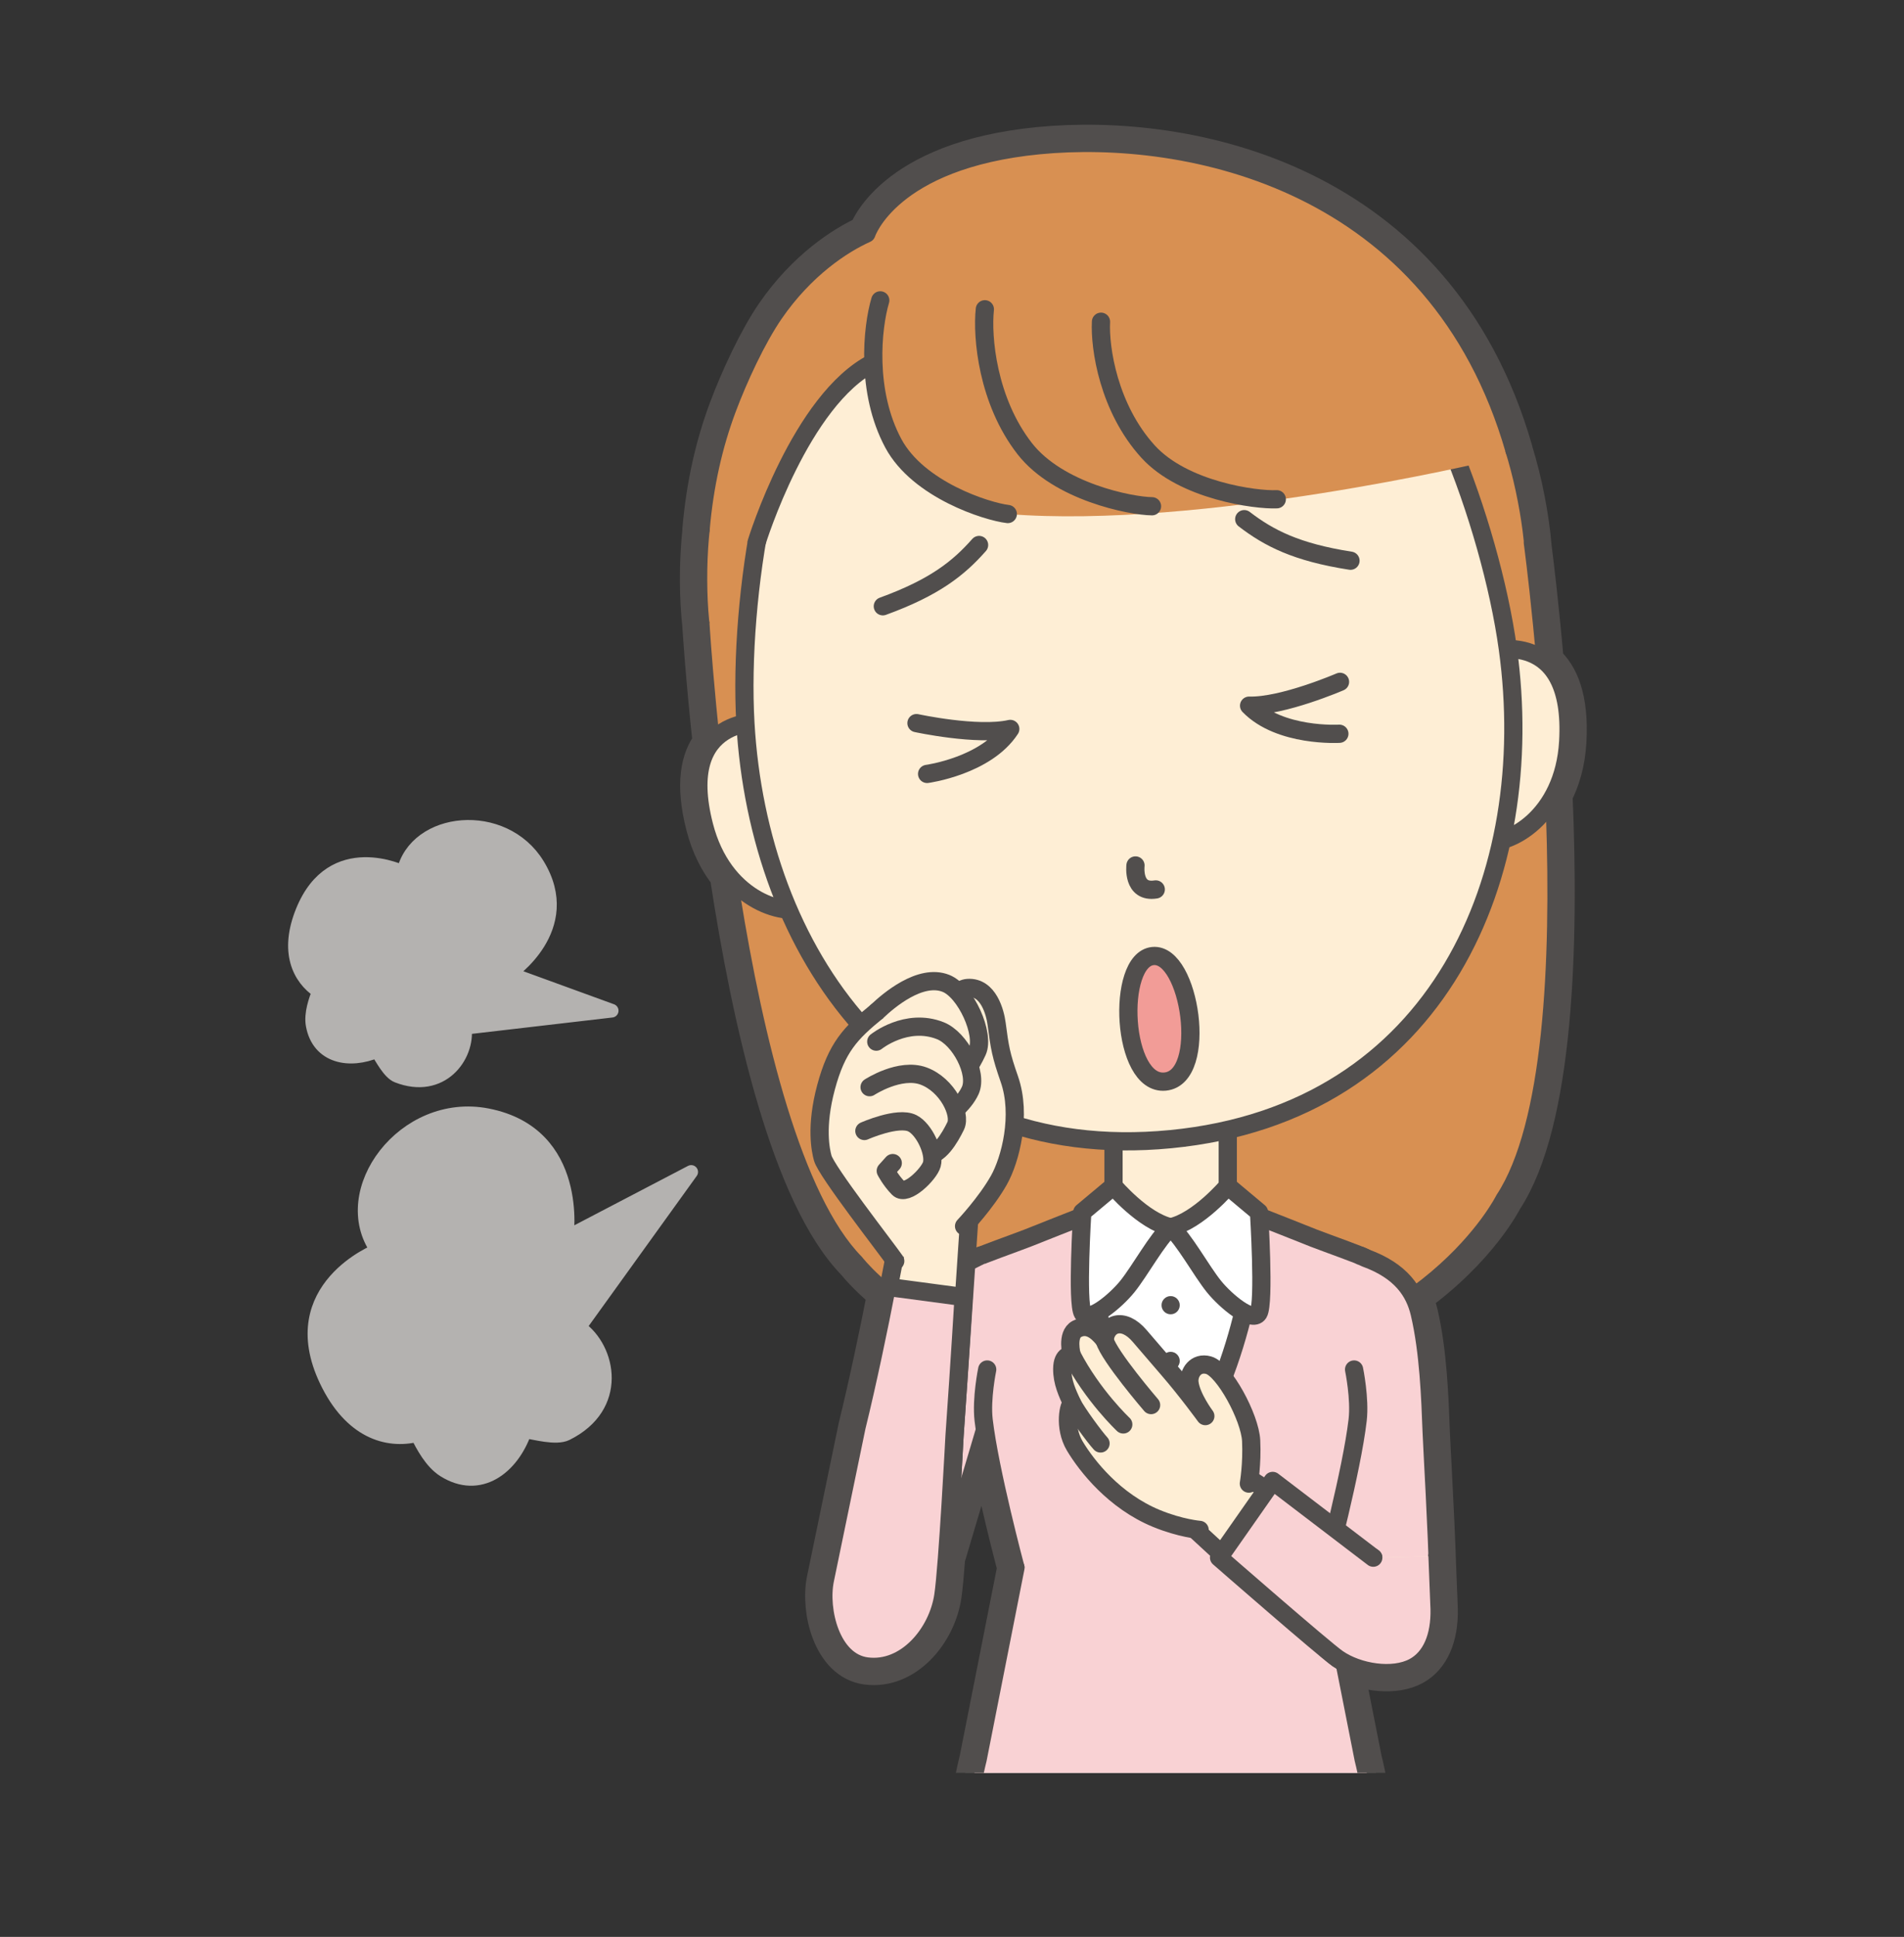 <?xml version="1.0" encoding="utf-8"?>
<!-- Generator: Adobe Illustrator 16.0.0, SVG Export Plug-In . SVG Version: 6.00 Build 0)  -->
<!DOCTYPE svg PUBLIC "-//W3C//DTD SVG 1.1//EN" "http://www.w3.org/Graphics/SVG/1.1/DTD/svg11.dtd">
<svg version="1.1" id="レイヤー_39" xmlns="http://www.w3.org/2000/svg" xmlns:xlink="http://www.w3.org/1999/xlink" x="0px"
	 y="0px" width="418px" height="425px" viewBox="0 0 418 425" enable-background="new 0 0 418 425" xml:space="preserve">
<rect x="0" y="0" width="418" height="425" fill="#333333" stroke="none"/>
<g id="胸部_x30FB_首_8_">
</g>
<g id="胸部_x30FB_首_6_">
</g>
<g id="表情_881_">
</g>
<g id="表情_880_">
</g>
<g id="表情_879_">
</g>
<g id="ボディ_143_">
</g>
<g id="表情_648_">
</g>
<g id="表情_647_">
</g>
<g id="表情_646_">
</g>
<g id="表情_605_">
</g>
<g id="表情_554_">
</g>
<g id="服前_571_">
</g>
<g id="服前_49_">
</g>
<g id="腹部_x30FB_ズボン_x30FB_スカート_37_">
</g>
<g id="正面腹部_7_">
</g>
<g id="服前_46_">
</g>
<g id="腹部_x30FB_ズボン_x30FB_スカート_25_">
</g>
<g id="正面腹部_4_">
</g>
<g id="服前_44_">
</g>
<g id="腹部_x30FB_ズボン_x30FB_スカート_10_">
</g>
<g id="正面腹部_2_">
</g>
<g id="服前_48_">
</g>
<g id="腹部_x30FB_ズボン_x30FB_スカート_32_">
</g>
<g id="正面腹部_6_">
</g>
<g id="服前_50_">
</g>
<g id="腹部_x30FB_ズボン_x30FB_スカート_42_">
</g>
<g id="正面腹部_8_">
</g>
<g>
	<defs>
		<rect id="SVGID_1_" y="-623" width="532" height="1012"/>
	</defs>
	<clipPath id="SVGID_2_">
		<use xlink:href="#SVGID_1_"  overflow="visible"/>
	</clipPath>
	<g clip-path="url(#SVGID_2_)">
		<g id="表情_1130_">
		</g>
		<g id="表情_1129_">
		</g>
		<g id="表情_1128_">
		</g>
	</g>
	<g clip-path="url(#SVGID_2_)">
		<g id="ボディ_270_">
		</g>
		<g id="表情_1127_">
		</g>
		<g id="表情_1126_">
		</g>
	</g>
	<g clip-path="url(#SVGID_2_)">
		<g id="編集モード_90_">
		</g>
		<g id="編集モード_89_">
		</g>
		<g id="ボディ_269_">
		</g>
		<g id="表情_1125_">
		</g>
		<g id="表情_1124_">
		</g>
	</g>
	<g clip-path="url(#SVGID_2_)">
		<g id="XMLID_8252_">
			<g>
				<g id="ズボン右足上げ_28_">
				</g>
				<g id="ズボン閉じてる_66_">
				</g>
				<g id="腹部_x30FB_ズボン_x30FB_スカート_119_">
				</g>
				<g id="脚_90_">
				</g>
			</g>
		</g>
		<g id="ボディ_268_">
		</g>
		<g id="表情_1123_">
		</g>
		<g id="正面表情目鼻-通常_14_">
			<g id="表情_1122_">
			</g>
		</g>
		<g id="表情_1121_">
		</g>
	</g>
	<g clip-path="url(#SVGID_2_)">
		<g id="胸部首_116_">
		</g>
		<g id="服前座る_2_108_">
		</g>
		<g id="表情_1120_">
		</g>
		<g id="表情_1119_">
		</g>
		<g id="表情_1118_">
		</g>
	</g>
	<g clip-path="url(#SVGID_2_)">
		<g id="ボディ_267_">
		</g>
		<g id="新規シンボル_104_">
		</g>
		<g id="XMLID_8201_">
			<g>
				<g id="表情_1117_">
				</g>
				<g id="正面表情目-閉じる_42_">
				</g>
			</g>
		</g>
		<g id="表情_1115_">
		</g>
	</g>
	<g clip-path="url(#SVGID_2_)">
		<g id="ボディ_266_">
		</g>
		<g id="新規シンボル_103_">
		</g>
		<g id="XMLID_8179_">
			<g>
				<g id="表情_1114_">
				</g>
				<g id="正面表情目-閉じる_41_">
				</g>
			</g>
		</g>
		<g id="表情_1113_">
		</g>
		<g id="表情_1112_">
		</g>
	</g>
	<g clip-path="url(#SVGID_2_)">
		<g id="ボディ_265_">
		</g>
		<g id="新規シンボル_102_">
		</g>
		<g id="XMLID_8157_">
			<g>
				<g id="表情_1111_">
				</g>
				<g id="正面表情目-閉じる_40_">
				</g>
			</g>
		</g>
		<g id="表情_1110_">
		</g>
	</g>
	<g clip-path="url(#SVGID_2_)">
		<g id="ボディ_264_">
		</g>
		<g id="表情_1109_">
		</g>
		<g id="表情_1108_">
		</g>
	</g>
	<g clip-path="url(#SVGID_2_)">
		<g id="ボディ_263_">
		</g>
		<g id="表情_1107_">
		</g>
		<g id="表情_1106_">
		</g>
	</g>
	<g clip-path="url(#SVGID_2_)">
		<g id="ボディ_262_">
		</g>
		<g id="編集モード_88_">
		</g>
		<g id="編集モード_87_">
		</g>
		<g id="XMLID_8105_">
			<g>
				<g id="表情_1105_">
				</g>
				<g id="正面表情目-閉じる_39_">
				</g>
			</g>
		</g>
		<g id="表情_1104_">
		</g>
	</g>
	<g clip-path="url(#SVGID_2_)">
		<g id="ボディ_261_">
		</g>
		<g id="表情_1102_">
		</g>
		<g id="表情_1101_">
		</g>
	</g>
	<g clip-path="url(#SVGID_2_)">
		<g id="表情_1100_">
		</g>
		<g id="表情_1099_">
		</g>
	</g>
	<g clip-path="url(#SVGID_2_)">
		<g id="XMLID_8076_">
			<g>
				<g id="ズボン閉じてる_65_">
				</g>
				<g id="脚_89_">
				</g>
				<g id="腹部_x30FB_ズボン_x30FB_スカート_118_">
				</g>
			</g>
		</g>
		<g id="XMLID_8070_">
			<g>
				<g id="服前_81_">
				</g>
				<g id="服上部分_52_">
				</g>
				<g id="服前座る_76_">
				</g>
				<g id="ボディ_260_">
				</g>
			</g>
		</g>
		<g id="表情_1098_">
		</g>
		<g id="表情_1097_">
		</g>
		<g id="表情_1096_">
		</g>
	</g>
	<g clip-path="url(#SVGID_2_)">
		<g id="XMLID_8059_">
			<g>
				<g id="ズボン閉じてる_64_">
				</g>
				<g id="脚_88_">
				</g>
				<g id="腹部_x30FB_ズボン_x30FB_スカート_117_">
				</g>
			</g>
		</g>
		<g id="ボディ_259_">
		</g>
		<g id="表情_1095_">
		</g>
		<g id="表情_1094_">
		</g>
	</g>
	<g clip-path="url(#SVGID_2_)">
		<g id="XMLID_8040_">
			<g>
				<g id="ズボン右足上げ_27_">
				</g>
				<g id="ズボン閉じてる_63_">
				</g>
				<g id="腹部_x30FB_ズボン_x30FB_スカート_116_">
				</g>
				<g id="脚_87_">
				</g>
			</g>
		</g>
		<g id="ボディ_258_">
		</g>
		<g id="表情_1093_">
		</g>
		<g id="表情_1092_">
		</g>
		<g id="表情_1091_">
		</g>
	</g>
	<g clip-path="url(#SVGID_2_)">
		<g id="胸部首_115_">
		</g>
		<g id="服前座る_2_107_">
		</g>
		<g id="新規シンボル_101_">
		</g>
		<g id="表情_1090_">
		</g>
		<g id="表情_1089_">
		</g>
		<g id="表情_1088_">
		</g>
	</g>
	<g clip-path="url(#SVGID_2_)">
		<g id="胸部首_114_">
		</g>
		<g id="服前座る_2_106_">
		</g>
		<g id="新規シンボル_100_">
		</g>
		<g id="表情_1087_">
		</g>
		<g id="表情_1086_">
		</g>
		<g id="表情_1085_">
		</g>
	</g>
	<g clip-path="url(#SVGID_2_)">
		<g id="胸部首_113_">
		</g>
		<g id="新規シンボル_99_">
		</g>
		<g id="表情_1084_">
		</g>
		<g id="表情_1083_">
		</g>
		<g id="表情_1082_">
		</g>
	</g>
	<g clip-path="url(#SVGID_2_)">
		<g id="胸部首_112_">
		</g>
		<g id="服前座る_2_105_">
		</g>
		<g id="新規シンボル_98_">
		</g>
		<g id="表情_1081_">
		</g>
		<g id="表情_1080_">
		</g>
		<g id="表情_1079_">
		</g>
	</g>
	<g clip-path="url(#SVGID_2_)">
		<g id="表情_1078_">
		</g>
		<g id="表情_1077_">
		</g>
		<g id="表情_1076_">
		</g>
	</g>
	<g clip-path="url(#SVGID_2_)">
		<g id="胸部首_111_">
		</g>
		<g id="新規シンボル_97_">
		</g>
		<g id="表情_1075_">
		</g>
		<g id="表情_1074_">
		</g>
		<g id="表情_1073_">
		</g>
	</g>
	<g clip-path="url(#SVGID_2_)">
		<g id="胸部首_110_">
		</g>
		<g id="服前座る_2_104_">
		</g>
		<g id="新規シンボル_96_">
		</g>
		<g id="表情_1072_">
		</g>
		<g id="表情_1071_">
		</g>
		<g id="表情_1070_">
		</g>
	</g>
	<g clip-path="url(#SVGID_2_)">
		<g id="胸部首_109_">
		</g>
		<g id="服前座る_2_103_">
		</g>
		<g id="新規シンボル_95_">
		</g>
		<g id="表情_1069_">
		</g>
		<g id="表情_1068_">
		</g>
		<g id="表情_1067_">
		</g>
	</g>
	<g clip-path="url(#SVGID_2_)">
		<g id="胸部首_108_">
		</g>
		<g id="服前座る_2_102_">
		</g>
		<g id="新規シンボル_94_">
		</g>
		<g id="表情_1066_">
		</g>
		<g id="表情_1065_">
		</g>
		<g id="表情_1064_">
		</g>
	</g>
	<g clip-path="url(#SVGID_2_)">
		<g id="胸部首_107_">
		</g>
		<g id="服前座る_2_101_">
		</g>
		<g id="新規シンボル_93_">
		</g>
		<g id="表情_1063_">
		</g>
		<g id="表情_1062_">
		</g>
		<g id="表情_1061_">
		</g>
	</g>
	<g clip-path="url(#SVGID_2_)">
		<g id="胸部首_106_">
		</g>
		<g id="服前座る_2_100_">
		</g>
		<g id="新規シンボル_92_">
		</g>
		<g id="表情_1060_">
		</g>
		<g id="表情_1059_">
		</g>
		<g id="表情_1058_">
		</g>
	</g>
	<g clip-path="url(#SVGID_2_)">
		<g id="編集モード_86_">
		</g>
		<g id="編集モード_85_">
		</g>
		<g id="ボディ_257_">
		</g>
		<g id="表情_1057_">
		</g>
		<g id="表情_1056_">
		</g>
	</g>
	<g clip-path="url(#SVGID_2_)">
		<g id="ボディ_256_">
		</g>
		<g id="新規シンボル_91_">
		</g>
		<g id="XMLID_7787_">
			<g>
				<g id="表情_1055_">
				</g>
				<g id="正面表情目-閉じる_38_">
				</g>
			</g>
		</g>
		<g id="表情_1054_">
		</g>
	</g>
	<g clip-path="url(#SVGID_2_)">
		<g id="ボディ_255_">
		</g>
		<g id="表情_1053_">
		</g>
		<g id="表情_1052_">
		</g>
	</g>
	<g clip-path="url(#SVGID_2_)">
		<g>
			<g>
				<g id="ズボン閉じてる_62_">
				</g>
				<g id="脚_86_">
				</g>
				<g id="腹部_x30FB_ズボン_x30FB_スカート_115_">
				</g>
			</g>
		</g>
		<g id="ボディ_254_">
		</g>
		<g id="表情_1051_">
		</g>
		<g id="表情_1050_">
		</g>
	</g>
	<g clip-path="url(#SVGID_2_)">
		<g id="胸部首_105_">
		</g>
		<g id="服前座る_2_99_">
		</g>
		<g id="新規シンボル_90_">
		</g>
		<g id="表情_1049_">
		</g>
		<g id="表情_1048_">
		</g>
		<g id="表情_1047_">
		</g>
	</g>
	<g clip-path="url(#SVGID_2_)">
		<g id="編集モード_84_">
		</g>
		<g id="XMLID_7720_">
			<g>
				<g id="服前_80_">
				</g>
				<g id="服上部分_51_">
				</g>
				<g id="服前座る_75_">
				</g>
				<g id="ボディ_253_">
				</g>
			</g>
		</g>
		<g id="表情_1046_">
		</g>
		<g id="表情_1045_">
		</g>
		<g id="表情_1044_">
		</g>
	</g>
	<g clip-path="url(#SVGID_2_)">
		<g id="ボディ_252_">
		</g>
		<g id="編集モード_83_">
		</g>
		<g id="XMLID_7696_">
			<g>
				<g id="表情_1043_">
				</g>
				<g id="正面表情目-閉じる_37_">
				</g>
			</g>
		</g>
		<g id="表情_1042_">
		</g>
	</g>
	<g clip-path="url(#SVGID_2_)">
		<g id="XMLID_7679_">
			<g>
				<g id="服前_79_">
				</g>
				<g id="服上部分_50_">
				</g>
				<g id="服前座る_74_">
				</g>
				<g id="ボディ_251_">
				</g>
			</g>
		</g>
		<g id="XMLID_7674_">
			<g>
				<g id="表情_1040_">
				</g>
				<g id="正面表情目-閉じる_36_">
				</g>
			</g>
		</g>
		<g id="表情_1039_">
		</g>
	</g>
	<g clip-path="url(#SVGID_2_)">
		<g id="ボディ_250_">
		</g>
		<g id="表情_1037_">
		</g>
		<g id="表情_1036_">
		</g>
	</g>
	<g clip-path="url(#SVGID_2_)">
		<g id="XMLID_7644_">
			<g>
				<g id="ズボン閉じてる_61_">
				</g>
				<g id="脚_85_">
				</g>
				<g id="腹部_x30FB_ズボン_x30FB_スカート_114_">
				</g>
			</g>
		</g>
		<g id="XMLID_7638_">
			<g>
				<g id="服前_78_">
				</g>
				<g id="服上部分_49_">
				</g>
				<g id="服前座る_73_">
				</g>
				<g id="ボディ_249_">
				</g>
			</g>
		</g>
		<g id="表情_1035_">
		</g>
		<g id="表情_1034_">
		</g>
		<g id="表情_1033_">
		</g>
	</g>
	<g clip-path="url(#SVGID_2_)">
		<g id="横案内腕_4_">
		</g>
		<g id="胸部_x30FB_首_7_">
		</g>
	</g>
	<g clip-path="url(#SVGID_2_)">
		<g id="胸部首_104_">
		</g>
		<g id="服前座る_2_98_">
		</g>
		<g id="新規シンボル_89_">
		</g>
		<g id="表情_1032_">
		</g>
		<g id="表情_1031_">
		</g>
		<g id="表情_1030_">
		</g>
	</g>
	<g clip-path="url(#SVGID_2_)">
		<g id="胸部首_103_">
		</g>
		<g id="数える腕_10_">
		</g>
		<g id="服前座る_2_97_">
		</g>
		<g id="新規シンボル_88_">
		</g>
		<g id="表情_1029_">
		</g>
		<g id="表情_1028_">
		</g>
		<g id="表情_1027_">
		</g>
	</g>
	<g clip-path="url(#SVGID_2_)">
		<g id="ボディ_248_">
		</g>
		<g id="表情_1026_">
		</g>
		<g id="表情_1025_">
		</g>
	</g>
	<g clip-path="url(#SVGID_2_)">
		<g id="ボディ_247_">
		</g>
		<g id="表情_1024_">
		</g>
		<g id="表情_1023_">
		</g>
		<g id="表情_1022_">
		</g>
	</g>
	<g clip-path="url(#SVGID_2_)">
		<g id="編集モード_82_">
		</g>
		<g id="ボディ_246_">
		</g>
		<g id="表情_1021_">
		</g>
		<g id="表情_1020_">
		</g>
	</g>
	<g clip-path="url(#SVGID_2_)">
		<g id="XMLID_7502_">
			<g>
				<g id="ズボン右足上げ_26_">
				</g>
				<g id="ズボン閉じてる_60_">
				</g>
				<g id="腹部_x30FB_ズボン_x30FB_スカート_113_">
				</g>
				<g id="脚_84_">
				</g>
			</g>
		</g>
		<g id="ボディ_245_">
		</g>
		<g id="表情_1019_">
		</g>
		<g id="表情_1018_">
		</g>
	</g>
	<g clip-path="url(#SVGID_2_)">
		<g id="胸部首_102_">
		</g>
		<g id="数える腕_9_">
		</g>
		<g id="服前座る_2_96_">
		</g>
		<g id="新規シンボル_87_">
		</g>
		<g id="表情_1017_">
		</g>
		<g id="表情_1016_">
		</g>
		<g id="表情_1015_">
		</g>
	</g>
	<g clip-path="url(#SVGID_2_)">
		<g id="胸部首_101_">
		</g>
		<g id="数える腕_8_">
		</g>
		<g id="服前座る_2_95_">
		</g>
		<g id="新規シンボル_86_">
		</g>
		<g id="表情_1014_">
		</g>
		<g id="表情_1013_">
		</g>
		<g id="表情_1012_">
		</g>
	</g>
	<g clip-path="url(#SVGID_2_)">
		<g id="XMLID_7447_">
			<g>
				<g id="ズボン閉じてる_59_">
				</g>
				<g id="脚_83_">
				</g>
				<g id="腹部_x30FB_ズボン_x30FB_スカート_112_">
				</g>
			</g>
		</g>
		<g id="XMLID_7441_">
			<g>
				<g id="服前_77_">
				</g>
				<g id="服上部分_48_">
				</g>
				<g id="服前座る_72_">
				</g>
				<g id="ボディ_244_">
				</g>
			</g>
		</g>
		<g id="表情_1011_">
		</g>
		<g id="表情_1010_">
		</g>
		<g id="表情_1009_">
		</g>
	</g>
	<g clip-path="url(#SVGID_2_)">
		<g id="編集モード_81_">
		</g>
		<g id="ボディ_243_">
		</g>
		<g id="表情_1008_">
		</g>
		<g id="表情_1007_">
		</g>
		<g id="表情_1006_">
		</g>
	</g>
	<g clip-path="url(#SVGID_2_)">
		<g>
			<g>
				<g id="ズボン右足上げ_25_">
				</g>
				<g id="ズボン閉じてる_58_">
				</g>
				<g id="腹部_x30FB_ズボン_x30FB_スカート_111_">
				</g>
				<g id="脚_82_">
				</g>
			</g>
		</g>
		<g id="XMLID_7403_">
			<g>
				<g id="服前_76_">
				</g>
				<g id="服上部分_47_">
				</g>
				<g id="服前座る_71_">
				</g>
				<g id="ボディ_242_">
				</g>
				<g id="編集モード_80_">
				</g>
				<g id="胸部首_4_12_">
				</g>
				<g id="襟-正面-基本_34_">
				</g>
				<g id="襟-正面-基本_33_">
				</g>
			</g>
		</g>
		<g id="表情_1005_">
		</g>
		<g id="表情_1004_">
		</g>
	</g>
	<g clip-path="url(#SVGID_2_)">
		<g id="XMLID_7384_">
			<g>
				<g id="服前_75_">
				</g>
				<g id="服上部分_46_">
				</g>
				<g id="服前座る_70_">
				</g>
				<g id="ボディ_241_">
				</g>
				<g id="編集モード_79_">
				</g>
				<g id="胸部首_4_11_">
				</g>
				<g id="襟-正面-基本_32_">
				</g>
				<g id="襟-正面-基本_31_">
				</g>
			</g>
		</g>
		<g id="表情_1003_">
		</g>
		<g id="表情_1002_">
		</g>
	</g>
	<g clip-path="url(#SVGID_2_)">
		<g id="編集モード_78_">
		</g>
		<g id="ボディ_240_">
		</g>
		<g id="表情_1001_">
		</g>
		<g id="表情_1000_">
		</g>
		<g id="表情_999_">
		</g>
	</g>
	<g clip-path="url(#SVGID_2_)">
		<g id="XMLID_7348_">
			<g>
				<g id="ズボン閉じてる_57_">
				</g>
				<g id="脚_81_">
				</g>
				<g id="腹部_x30FB_ズボン_x30FB_スカート_110_">
				</g>
			</g>
		</g>
		<g id="ボディ_239_">
		</g>
		<g id="表情_998_">
		</g>
		<g id="表情_997_">
		</g>
		<g id="表情_996_">
		</g>
	</g>
	<g clip-path="url(#SVGID_2_)">
		<g id="XMLID_7330_">
			<g>
				<g id="ズボン右足上げ_24_">
				</g>
				<g id="ズボン閉じてる_56_">
				</g>
				<g id="腹部_x30FB_ズボン_x30FB_スカート_109_">
				</g>
				<g id="脚_80_">
				</g>
			</g>
		</g>
		<g id="ボディ_238_">
		</g>
		<g id="表情_995_">
		</g>
		<g id="表情_994_">
		</g>
	</g>
	<g clip-path="url(#SVGID_2_)">
		<g id="編集モード_77_">
		</g>
		<g id="ボディ_237_">
		</g>
		<g id="表情_993_">
		</g>
		<g id="表情_992_">
		</g>
		<g id="表情_991_">
		</g>
	</g>
	<g clip-path="url(#SVGID_2_)">
		<g id="編集モード_76_">
		</g>
		<g id="ボディ_236_">
		</g>
		<g id="表情_990_">
		</g>
		<g id="表情_989_">
		</g>
	</g>
	<g clip-path="url(#SVGID_2_)">
		<g id="編集モード_75_">
		</g>
		<g id="ボディ_235_">
		</g>
		<g id="表情_988_">
		</g>
		<g id="表情_987_">
		</g>
	</g>
	<g clip-path="url(#SVGID_2_)">
		<g id="ボディ_234_">
		</g>
		<g id="表情_986_">
		</g>
		<g id="表情_985_">
		</g>
	</g>
	<g clip-path="url(#SVGID_2_)">
		<g id="ボディ_233_">
		</g>
		<g id="表情_984_">
		</g>
		<g id="表情_983_">
		</g>
		<g id="表情_982_">
		</g>
	</g>
	<g clip-path="url(#SVGID_2_)">
		<g id="XMLID_7219_">
			<g>
				<g id="ズボン閉じてる_55_">
				</g>
				<g id="脚_79_">
				</g>
				<g id="腹部_x30FB_ズボン_x30FB_スカート_108_">
				</g>
			</g>
		</g>
		<g id="XMLID_7214_">
			<g>
				<g id="服前_74_">
				</g>
				<g id="服上部分_45_">
				</g>
				<g id="服前座る_69_">
				</g>
				<g id="ボディ_232_">
				</g>
				<g id="襟-正面-基本_30_">
				</g>
			</g>
		</g>
		<g id="表情_981_">
		</g>
		<g id="表情_980_">
		</g>
		<g id="表情_979_">
		</g>
	</g>
	<g clip-path="url(#SVGID_2_)">
		<g id="XMLID_7198_">
			<g>
				<g id="ズボン閉じてる_54_">
				</g>
				<g id="脚_78_">
				</g>
				<g id="腹部_x30FB_ズボン_x30FB_スカート_107_">
				</g>
			</g>
		</g>
		<g id="ボディ_231_">
		</g>
		<g id="表情_978_">
		</g>
		<g id="表情_977_">
		</g>
		<g id="表情_976_">
		</g>
	</g>
	<g clip-path="url(#SVGID_2_)">
		<g id="編集モード_74_">
		</g>
		<g id="ボディ_230_">
		</g>
		<g id="表情_975_">
		</g>
		<g id="表情_974_">
		</g>
	</g>
	<g clip-path="url(#SVGID_2_)">
		<g id="ボディ_229_">
		</g>
		<g id="表情_973_">
		</g>
		<g id="表情_972_">
		</g>
		<g id="表情_971_">
		</g>
	</g>
	<g clip-path="url(#SVGID_2_)">
		<g id="ボディ_228_">
		</g>
		<g id="表情_970_">
		</g>
		<g id="表情_969_">
		</g>
		<g id="表情_968_">
		</g>
	</g>
	<g clip-path="url(#SVGID_2_)">
		<g id="ボディ_227_">
		</g>
		<g id="表情_967_">
		</g>
		<g id="表情_966_">
		</g>
	</g>
	<g clip-path="url(#SVGID_2_)">
		<g>
			<g>
				<g id="ズボン右足上げ_23_">
				</g>
				<g id="ズボン閉じてる_53_">
				</g>
				<g id="腹部_x30FB_ズボン_x30FB_スカート_106_">
				</g>
				<g id="脚_77_">
				</g>
			</g>
		</g>
		<g id="ボディ_226_">
		</g>
		<g id="表情_964_">
		</g>
		<g id="表情_963_">
		</g>
		<g id="表情_962_">
		</g>
	</g>
	<g clip-path="url(#SVGID_2_)">
		<g id="ボディ_225_">
		</g>
		<g id="表情_961_">
		</g>
		<g id="表情_960_">
		</g>
	</g>
	<g clip-path="url(#SVGID_2_)">
		<g id="ボディ_224_">
		</g>
		<g id="表情_959_">
		</g>
		<g id="表情_958_">
		</g>
	</g>
	<g clip-path="url(#SVGID_2_)">
		<g id="XMLID_7032_">
			<g>
				<g id="服前_73_">
				</g>
				<g id="服上部分_44_">
				</g>
				<g id="服前座る_68_">
				</g>
				<g id="ボディ_223_">
				</g>
				<g id="編集モード_73_">
				</g>
				<g id="胸部首_4_10_">
				</g>
				<g id="襟-正面-基本_29_">
				</g>
				<g id="襟-正面-基本_28_">
				</g>
			</g>
		</g>
		<g id="XMLID_7028_">
			<g>
				<g id="表情_957_">
				</g>
				<g id="正面表情目-閉じる_35_">
				</g>
			</g>
		</g>
		<g id="表情_956_">
		</g>
	</g>
	<g clip-path="url(#SVGID_2_)">
		<g id="編集モード_72_">
		</g>
		<g id="XMLID_7012_">
			<g>
				<g id="服前_72_">
				</g>
				<g id="服上部分_43_">
				</g>
				<g id="服前座る_67_">
				</g>
				<g id="ボディ_222_">
				</g>
			</g>
		</g>
		<g id="表情_955_">
		</g>
		<g id="表情_954_">
		</g>
		<g id="表情_953_">
		</g>
	</g>
	<g clip-path="url(#SVGID_2_)">
		<g id="ボディ_221_">
		</g>
		<g id="表情_952_">
		</g>
		<g id="表情_951_">
		</g>
		<g id="表情_950_">
		</g>
	</g>
	<g clip-path="url(#SVGID_2_)">
		<g id="ボディ_220_">
		</g>
		<g id="表情_949_">
		</g>
	</g>
	<g clip-path="url(#SVGID_2_)">
		<g id="ボディ_219_">
		</g>
		<g id="表情_948_">
		</g>
		<g id="表情_947_">
		</g>
		<g id="表情_946_">
		</g>
	</g>
	<g clip-path="url(#SVGID_2_)">
		<g id="ボディ_218_">
		</g>
		<g id="表情_945_">
		</g>
		<g id="表情_944_">
		</g>
		<g id="表情_943_">
		</g>
	</g>
	<g clip-path="url(#SVGID_2_)">
		<g id="ボディ_217_">
		</g>
		<g id="表情_942_">
		</g>
		<g id="表情_941_">
		</g>
	</g>
	<g clip-path="url(#SVGID_2_)">
		<g id="ボディ_216_">
		</g>
		<g id="表情_940_">
		</g>
		<g id="表情_939_">
		</g>
		<g id="表情_938_">
		</g>
	</g>
	<g clip-path="url(#SVGID_2_)">
		<g id="編集モード_71_">
		</g>
		<g id="ボディ_215_">
		</g>
		<g id="表情_937_">
		</g>
	</g>
	<g clip-path="url(#SVGID_2_)">
		<g id="XMLID_6871_">
			<g>
				<g id="ズボン閉じてる_52_">
				</g>
				<g id="脚_76_">
				</g>
				<g id="腹部_x30FB_ズボン_x30FB_スカート_105_">
				</g>
			</g>
		</g>
		<g id="ボディ_214_">
		</g>
		<g id="表情_936_">
		</g>
		<g id="表情_935_">
		</g>
		<g id="表情_934_">
		</g>
	</g>
	<g clip-path="url(#SVGID_2_)">
		<g id="XMLID_6854_">
			<g>
				<g id="ズボン右足上げ_22_">
				</g>
				<g id="ズボン閉じてる_51_">
				</g>
				<g id="腹部_x30FB_ズボン_x30FB_スカート_104_">
				</g>
				<g id="脚_75_">
				</g>
			</g>
		</g>
		<g id="ボディ_213_">
		</g>
		<g id="表情_933_">
		</g>
		<g id="表情_932_">
		</g>
	</g>
	<g clip-path="url(#SVGID_2_)">
		<g id="XMLID_6836_">
			<g>
				<g id="ズボン閉じてる_50_">
				</g>
				<g id="脚_74_">
				</g>
				<g id="腹部_x30FB_ズボン_x30FB_スカート_103_">
				</g>
			</g>
		</g>
		<g id="ボディ_212_">
		</g>
		<g id="表情_931_">
		</g>
		<g id="表情_930_">
		</g>
		<g id="表情_929_">
		</g>
	</g>
	<g clip-path="url(#SVGID_2_)">
		<g id="胸部首_100_">
		</g>
		<g id="服前座る_2_94_">
		</g>
		<g id="新規シンボル_85_">
		</g>
		<g id="表情_928_">
		</g>
		<g id="表情_927_">
		</g>
		<g id="表情_926_">
		</g>
	</g>
	<g clip-path="url(#SVGID_2_)">
		<g id="胸部首_99_">
		</g>
		<g id="服前座る_2_93_">
		</g>
		<g id="新規シンボル_84_">
		</g>
		<g id="表情_925_">
		</g>
		<g id="表情_924_">
		</g>
		<g id="表情_923_">
		</g>
	</g>
	<g clip-path="url(#SVGID_2_)">
		<g id="XMLID_6776_">
			<g>
				<g id="ズボン右足上げ_21_">
				</g>
				<g id="ズボン閉じてる_49_">
				</g>
				<g id="腹部_x30FB_ズボン_x30FB_スカート_102_">
				</g>
				<g id="脚_73_">
				</g>
			</g>
		</g>
		<g id="ボディ_211_">
		</g>
		<g id="表情_922_">
		</g>
		<g id="表情_921_">
		</g>
	</g>
	<g clip-path="url(#SVGID_2_)">
		<g>
			<g>
				<g id="ズボン閉じてる_48_">
				</g>
				<g id="脚_72_">
				</g>
				<g id="腹部_x30FB_ズボン_x30FB_スカート_101_">
				</g>
			</g>
		</g>
		<g id="ボディ_210_">
		</g>
		<g id="表情_920_">
		</g>
		<g id="表情_919_">
		</g>
	</g>
	<g clip-path="url(#SVGID_2_)">
		<g id="XMLID_6742_">
			<g>
				<g id="ズボン右足上げ_20_">
				</g>
				<g id="ズボン閉じてる_47_">
				</g>
				<g id="腹部_x30FB_ズボン_x30FB_スカート_100_">
				</g>
				<g id="脚_71_">
				</g>
			</g>
		</g>
		<g id="ボディ_209_">
		</g>
		<g id="表情_918_">
		</g>
		<g id="表情_917_">
		</g>
		<g id="表情_916_">
		</g>
	</g>
	<g clip-path="url(#SVGID_2_)">
		<g id="編集モード_70_">
		</g>
		<g id="ボディ_208_">
		</g>
		<g id="表情_915_">
		</g>
		<g id="表情_914_">
		</g>
		<g id="表情_913_">
		</g>
	</g>
	<g clip-path="url(#SVGID_2_)">
		<g id="XMLID_6702_">
			<g>
				<g id="ズボン閉じてる_46_">
				</g>
				<g id="脚_70_">
				</g>
				<g id="腹部_x30FB_ズボン_x30FB_スカート_99_">
				</g>
			</g>
		</g>
		<g id="ボディ_207_">
		</g>
		<g id="表情_912_">
		</g>
		<g id="表情_911_">
		</g>
	</g>
	<g clip-path="url(#SVGID_2_)">
		<g id="ボディ_206_">
		</g>
		<g id="表情_910_">
		</g>
		<g id="表情_909_">
		</g>
	</g>
	<g clip-path="url(#SVGID_2_)">
		<g id="XMLID_6659_">
			<g>
				<g id="服前_71_">
				</g>
				<g id="服上部分_42_">
				</g>
				<g id="服前座る_66_">
				</g>
				<g id="ボディ_205_">
				</g>
				<g id="編集モード_69_">
				</g>
				<g id="胸部首_4_9_">
				</g>
				<g id="襟-正面-基本_27_">
				</g>
				<g id="襟-正面-基本_26_">
				</g>
			</g>
		</g>
		<g id="表情_907_">
		</g>
		<g id="表情_906_">
		</g>
		<g id="表情_905_">
		</g>
	</g>
	<g clip-path="url(#SVGID_2_)">
		<g id="胸部首_98_">
		</g>
		<g id="服前座る_2_92_">
		</g>
		<g id="新規シンボル_83_">
		</g>
		<g id="表情_904_">
		</g>
		<g id="表情_903_">
		</g>
		<g id="表情_902_">
		</g>
	</g>
	<g clip-path="url(#SVGID_2_)">
		<g id="胸部首_97_">
		</g>
		<g id="服前座る_2_91_">
		</g>
		<g id="新規シンボル_82_">
		</g>
		<g id="表情_901_">
		</g>
		<g id="表情_900_">
		</g>
		<g id="表情_899_">
		</g>
	</g>
	<g clip-path="url(#SVGID_2_)">
		<g id="ボディ_204_">
		</g>
		<g id="表情_898_">
		</g>
		<g id="表情_897_">
		</g>
	</g>
	<g clip-path="url(#SVGID_2_)">
		<g id="XMLID_6585_">
			<g>
				<g id="服前_70_">
				</g>
				<g id="服上部分_41_">
				</g>
				<g id="服前座る_65_">
				</g>
				<g id="ボディ_203_">
				</g>
			</g>
		</g>
		<g id="表情_896_">
		</g>
		<g id="表情_895_">
		</g>
		<g id="表情_894_">
		</g>
	</g>
	<g clip-path="url(#SVGID_2_)">
		<g id="XMLID_6569_">
			<g>
				<g id="ズボン閉じてる_45_">
				</g>
				<g id="脚_69_">
				</g>
				<g id="腹部_x30FB_ズボン_x30FB_スカート_98_">
				</g>
			</g>
		</g>
		<g id="ボディ_202_">
		</g>
		<g id="XMLID_6558_">
			<g>
				<g id="表情_893_">
				</g>
				<g id="正面表情目-閉じる_34_">
				</g>
			</g>
		</g>
		<g id="表情_892_">
		</g>
	</g>
	<g clip-path="url(#SVGID_2_)">
		<g id="XMLID_6547_">
			<g>
				<g id="表情_889_">
				</g>
				<g id="正面表情目-閉じる_33_">
				</g>
			</g>
		</g>
		<g id="表情_888_">
		</g>
	</g>
	<g clip-path="url(#SVGID_2_)">
		<g id="表情_887_">
		</g>
		<g id="表情_886_">
		</g>
		<g id="表情_885_">
		</g>
	</g>
	<g clip-path="url(#SVGID_2_)">
		<g id="ボディ_201_">
		</g>
		<g id="表情_884_">
		</g>
		<g id="表情_883_">
		</g>
		<g id="表情_882_">
		</g>
	</g>
	<g clip-path="url(#SVGID_2_)">
		<g id="胸部首_96_">
		</g>
		<g id="服前座る_2_90_">
		</g>
		<g id="新規シンボル_81_">
		</g>
		<g id="表情_878_">
		</g>
		<g id="表情_877_">
		</g>
		<g id="表情_876_">
		</g>
	</g>
	<g clip-path="url(#SVGID_2_)">
		<g id="ボディ_200_">
		</g>
		<g id="表情_875_">
		</g>
		<g id="表情_874_">
		</g>
	</g>
	<g clip-path="url(#SVGID_2_)">
		<g id="XMLID_6455_">
			<g>
				<g id="ズボン閉じてる_44_">
				</g>
				<g id="脚_68_">
				</g>
				<g id="腹部_x30FB_ズボン_x30FB_スカート_97_">
				</g>
			</g>
		</g>
		<g id="XMLID_6449_">
			<g>
				<g id="服前_69_">
				</g>
				<g id="服上部分_40_">
				</g>
				<g id="服前座る_64_">
				</g>
				<g id="ボディ_199_">
				</g>
			</g>
		</g>
		<g id="表情_873_">
		</g>
		<g id="表情_872_">
		</g>
		<g id="表情_871_">
		</g>
	</g>
	<g clip-path="url(#SVGID_2_)">
		<g id="ボディ_198_">
		</g>
		<g id="表情_870_">
		</g>
		<g id="表情_869_">
		</g>
		<g id="表情_868_">
		</g>
	</g>
	<g clip-path="url(#SVGID_2_)">
		<g id="ボディ_197_">
		</g>
		<g id="表情_867_">
		</g>
		<g id="表情_866_">
		</g>
	</g>
	<g clip-path="url(#SVGID_2_)">
		<g id="ボディ_196_">
		</g>
		<g id="表情_865_">
		</g>
		<g id="表情_864_">
		</g>
	</g>
	<g clip-path="url(#SVGID_2_)">
		<g id="ボディ_195_">
		</g>
		<g id="表情_863_">
		</g>
	</g>
	<g clip-path="url(#SVGID_2_)">
		<g id="胸部首_95_">
		</g>
		<g id="服前座る_2_89_">
		</g>
		<g id="表情_862_">
		</g>
		<g id="表情_861_">
		</g>
		<g id="表情_860_">
		</g>
	</g>
	<g clip-path="url(#SVGID_2_)">
		<g id="胸部首_94_">
		</g>
		<g id="服前座る_2_88_">
		</g>
		<g id="新規シンボル_80_">
		</g>
		<g id="表情_859_">
		</g>
		<g id="表情_858_">
		</g>
		<g id="表情_857_">
		</g>
	</g>
	<g clip-path="url(#SVGID_2_)">
		<g id="表情_856_">
		</g>
		<g id="XMLID_6316_">
			<g>
				<g id="表情_855_">
				</g>
				<g id="正面表情目-閉じる_32_">
				</g>
			</g>
		</g>
		<g id="表情_854_">
		</g>
	</g>
	<g clip-path="url(#SVGID_2_)">
		<g id="XMLID_6308_">
			<g>
				<g id="ズボン閉じてる_43_">
				</g>
				<g id="脚_67_">
				</g>
				<g id="腹部_x30FB_ズボン_x30FB_スカート_96_">
				</g>
			</g>
		</g>
		<g id="ボディ_194_">
		</g>
		<g id="表情_853_">
		</g>
		<g id="表情_852_">
		</g>
	</g>
	<g clip-path="url(#SVGID_2_)">
		<g id="胸部首_93_">
		</g>
		<g id="服前座る_2_87_">
		</g>
		<g id="新規シンボル_79_">
		</g>
		<g id="表情_850_">
		</g>
		<g id="表情_849_">
		</g>
		<g id="表情_848_">
		</g>
	</g>
	<g clip-path="url(#SVGID_2_)">
		<g id="胸部首_92_">
		</g>
		<g id="服前座る_2_86_">
		</g>
		<g id="新規シンボル_78_">
		</g>
		<g id="表情_847_">
		</g>
		<g id="表情_846_">
		</g>
		<g id="表情_845_">
		</g>
	</g>
	<g clip-path="url(#SVGID_2_)">
		<g id="胸部首_91_">
		</g>
		<g id="服前座る_2_85_">
		</g>
		<g id="新規シンボル_77_">
		</g>
		<g id="表情_844_">
		</g>
		<g id="表情_843_">
		</g>
		<g id="表情_842_">
		</g>
	</g>
	<g clip-path="url(#SVGID_2_)">
		<g id="XMLID_6221_">
			<g>
				<g id="ズボン閉じてる_42_">
				</g>
				<g id="脚_66_">
				</g>
				<g id="腹部_x30FB_ズボン_x30FB_スカート_95_">
				</g>
			</g>
		</g>
		<g id="ボディ_193_">
		</g>
		<g id="表情_841_">
		</g>
		<g id="表情_840_">
		</g>
	</g>
	<g clip-path="url(#SVGID_2_)">
		<g id="XMLID_6195_">
			<g>
				<g id="服前_68_">
				</g>
				<g id="服上部分_39_">
				</g>
				<g id="服前座る_63_">
				</g>
				<g id="ボディ_192_">
				</g>
			</g>
		</g>
		<g id="表情_839_">
		</g>
		<g id="表情_838_">
		</g>
		<g id="表情_837_">
		</g>
	</g>
	<g clip-path="url(#SVGID_2_)">
		<g id="XMLID_6178_">
			<g>
				<g id="ズボン閉じてる_41_">
				</g>
				<g id="脚_65_">
				</g>
				<g id="腹部_x30FB_ズボン_x30FB_スカート_94_">
				</g>
			</g>
		</g>
		<g id="XMLID_6171_">
			<g>
				<g id="服前_67_">
				</g>
				<g id="服上部分_38_">
				</g>
				<g id="服前座る_62_">
				</g>
				<g id="ボディ_191_">
				</g>
				<g id="襟-正面-基本_25_">
				</g>
			</g>
		</g>
		<g id="表情_836_">
		</g>
		<g id="表情_835_">
		</g>
		<g id="表情_834_">
		</g>
	</g>
	<g clip-path="url(#SVGID_2_)">
		<g id="XMLID_6150_">
			<g>
				<g id="服前_66_">
				</g>
				<g id="服上部分_37_">
				</g>
				<g id="服前座る_61_">
				</g>
				<g id="ボディ_190_">
				</g>
				<g id="襟-正面-基本_24_">
				</g>
			</g>
		</g>
		<g id="表情_833_">
		</g>
		<g id="表情_832_">
		</g>
		<g id="表情_831_">
		</g>
	</g>
	<g clip-path="url(#SVGID_2_)">
		<g id="XMLID_6138_">
			<g>
				<g id="ズボン右足上げ_19_">
				</g>
				<g id="ズボン閉じてる_40_">
				</g>
				<g id="腹部_x30FB_ズボン_x30FB_スカート_93_">
				</g>
				<g id="脚_64_">
				</g>
			</g>
		</g>
		<g id="XMLID_6131_">
			<g>
				<g id="服前_65_">
				</g>
				<g id="服上部分_36_">
				</g>
				<g id="服前座る_60_">
				</g>
				<g id="ボディ_189_">
				</g>
				<g id="編集モード_68_">
				</g>
				<g id="胸部首_4_7_">
				</g>
				<g id="襟-正面-基本_23_">
				</g>
				<g id="襟-正面-基本_22_">
				</g>
			</g>
		</g>
		<g id="表情_830_">
		</g>
		<g id="表情_829_">
		</g>
	</g>
	<g clip-path="url(#SVGID_2_)">
		<g id="ボディ_188_">
		</g>
		<g id="表情_828_">
		</g>
		<g id="表情_827_">
		</g>
	</g>
	<g clip-path="url(#SVGID_2_)">
		<g id="ボディ_187_">
		</g>
		<g id="新規シンボル_76_">
		</g>
		<g id="表情_825_">
		</g>
		<g id="表情_824_">
		</g>
		<g id="表情_823_">
		</g>
	</g>
	<g clip-path="url(#SVGID_2_)">
		<g id="胸部首_90_">
		</g>
		<g id="服前座る_2_84_">
		</g>
		<g id="表情_822_">
		</g>
		<g id="表情_821_">
		</g>
		<g id="表情_820_">
		</g>
	</g>
	<g clip-path="url(#SVGID_2_)">
		<g id="胸部首_89_">
		</g>
		<g id="服前座る_2_83_">
		</g>
		<g id="新規シンボル_75_">
		</g>
		<g id="表情_819_">
		</g>
		<g id="表情_818_">
		</g>
		<g id="表情_817_">
		</g>
	</g>
	<g clip-path="url(#SVGID_2_)">
		<g id="胸部首_88_">
		</g>
		<g id="服前座る_2_82_">
		</g>
		<g id="新規シンボル_74_">
		</g>
		<g id="表情_816_">
		</g>
		<g id="表情_815_">
		</g>
		<g id="表情_814_">
		</g>
	</g>
	<g clip-path="url(#SVGID_2_)">
		<g id="胸部首_87_">
		</g>
		<g id="服前座る_2_81_">
		</g>
		<g id="新規シンボル_73_">
		</g>
		<g id="表情_813_">
		</g>
		<g id="表情_812_">
		</g>
		<g id="表情_811_">
		</g>
	</g>
	<g clip-path="url(#SVGID_2_)">
		<g id="XMLID_5991_">
			<g>
				<g id="服前_64_">
				</g>
				<g id="服上部分_35_">
				</g>
				<g id="服前座る_59_">
				</g>
				<g id="ボディ_186_">
				</g>
			</g>
		</g>
		<g id="編集モード_67_">
		</g>
		<g id="XMLID_5985_">
			<g>
				<g id="表情_810_">
				</g>
				<g id="正面表情目-閉じる_31_">
				</g>
			</g>
		</g>
		<g id="表情_809_">
		</g>
	</g>
	<g clip-path="url(#SVGID_2_)">
		<g id="XMLID_5968_">
			<g>
				<g id="服前_63_">
				</g>
				<g id="服上部分_34_">
				</g>
				<g id="服前座る_58_">
				</g>
				<g id="ボディ_185_">
				</g>
			</g>
		</g>
		<g id="編集モード_66_">
		</g>
		<g id="XMLID_5961_">
			<g>
				<g id="表情_807_">
				</g>
				<g id="正面表情目-閉じる_30_">
				</g>
			</g>
		</g>
		<g id="表情_806_">
		</g>
	</g>
	<g clip-path="url(#SVGID_2_)">
		<g id="ボディ_184_">
		</g>
		<g id="正面表情目鼻-通常_13_">
			<g id="表情_804_">
			</g>
		</g>
		<g id="表情_803_">
		</g>
	</g>
	<g clip-path="url(#SVGID_2_)">
		<g id="胸部首_86_">
		</g>
		<g id="服前座る_2_80_">
		</g>
		<g id="新規シンボル_72_">
		</g>
		<g id="表情_801_">
		</g>
		<g id="表情_800_">
		</g>
		<g id="表情_799_">
		</g>
	</g>
	<g clip-path="url(#SVGID_2_)">
		<g id="ボディ_183_">
		</g>
		<g id="表情_798_">
		</g>
		<g id="表情_797_">
		</g>
		<g id="表情_796_">
		</g>
	</g>
	<g clip-path="url(#SVGID_2_)">
		<g id="ボディ_182_">
		</g>
		<g id="表情_795_">
		</g>
		<g id="表情_794_">
		</g>
	</g>
	<g clip-path="url(#SVGID_2_)">
		<g id="XMLID_5865_">
			<g>
				<g id="ズボン右足上げ_18_">
				</g>
				<g id="ズボン閉じてる_39_">
				</g>
				<g id="腹部_x30FB_ズボン_x30FB_スカート_92_">
				</g>
				<g id="脚_63_">
				</g>
			</g>
		</g>
		<g id="ボディ_181_">
		</g>
		<g id="表情_793_">
		</g>
		<g id="表情_792_">
		</g>
		<g id="表情_791_">
		</g>
	</g>
	<g clip-path="url(#SVGID_2_)">
		<g id="編集モード_65_">
		</g>
		<g id="ボディ_180_">
		</g>
		<g id="表情_790_">
		</g>
		<g id="表情_789_">
		</g>
		<g id="表情_788_">
		</g>
	</g>
	<g clip-path="url(#SVGID_2_)">
		<g id="編集モード_64_">
		</g>
		<g id="ボディ_179_">
		</g>
		<g id="表情_787_">
		</g>
		<g id="表情_786_">
		</g>
		<g id="表情_785_">
		</g>
	</g>
	<g clip-path="url(#SVGID_2_)">
		<g id="ボディ_178_">
		</g>
		<g id="表情_784_">
		</g>
		<g id="表情_783_">
		</g>
	</g>
	<g clip-path="url(#SVGID_2_)">
		<g id="胸部首_85_">
		</g>
		<g id="XMLID_5791_">
			<g>
				<g id="脚_62_">
				</g>
				<g id="腹部_x30FB_ズボン_x30FB_スカート_91_">
				</g>
			</g>
		</g>
		<g id="XMLID_5790_">
			<g>
				<g id="腹部_x30FB_ズボン_x30FB_スカート_90_">
				</g>
				<g id="編集モード_63_">
				</g>
			</g>
		</g>
		<g id="XMLID_5787_">
			<g>
				<g id="服前座る_57_">
				</g>
				<g id="服_x30FB_前_24_">
				</g>
				<g id="服前_62_">
				</g>
				<g id="服前座る_2_79_">
				</g>
			</g>
		</g>
		<g id="表情_782_">
		</g>
		<g id="表情_781_">
		</g>
	</g>
	<g clip-path="url(#SVGID_2_)">
		<g id="ボディ_177_">
		</g>
		<g id="表情_780_">
		</g>
		<g id="表情_779_">
		</g>
		<g id="表情_778_">
		</g>
	</g>
	<g clip-path="url(#SVGID_2_)">
		<g id="ボディ_176_">
		</g>
		<g id="表情_777_">
		</g>
		<g id="表情_776_">
		</g>
		<g id="表情_775_">
		</g>
	</g>
	<g clip-path="url(#SVGID_2_)">
		<g>
			<g>
				<g id="ズボン右足上げ_17_">
				</g>
				<g id="ズボン閉じてる_38_">
				</g>
				<g id="腹部_x30FB_ズボン_x30FB_スカート_89_">
				</g>
				<g id="脚_61_">
				</g>
			</g>
		</g>
		<g id="ボディ_175_">
		</g>
		<g id="表情_774_">
		</g>
		<g id="表情_773_">
		</g>
	</g>
	<g clip-path="url(#SVGID_2_)">
		<g id="ボディ_174_">
		</g>
		<g id="表情_772_">
		</g>
		<g id="表情_771_">
		</g>
		<g id="表情_770_">
		</g>
	</g>
	<g clip-path="url(#SVGID_2_)">
		<g id="XMLID_5689_">
			<g>
				<g id="服前_61_">
				</g>
				<g id="服上部分_33_">
				</g>
				<g id="服前座る_56_">
				</g>
				<g id="ボディ_173_">
				</g>
				<g id="編集モード_62_">
				</g>
				<g id="胸部首_4_1_">
				</g>
				<g id="襟-正面-基本_21_">
				</g>
				<g id="襟-正面-基本_20_">
				</g>
			</g>
		</g>
		<g id="XMLID_5681_">
			<g>
				<g id="表情_769_">
				</g>
				<g id="正面表情目-閉じる_29_">
				</g>
			</g>
		</g>
		<g id="表情_768_">
		</g>
		<g id="表情_767_">
		</g>
	</g>
	<g clip-path="url(#SVGID_2_)">
		<g id="ボディ_172_">
		</g>
		<g id="編集モード_61_">
		</g>
		<g id="XMLID_5654_">
			<g>
				<g id="表情_766_">
				</g>
				<g id="正面表情目-閉じる_28_">
				</g>
			</g>
		</g>
		<g id="表情_765_">
		</g>
	</g>
	<g clip-path="url(#SVGID_2_)">
		<g id="ボディ_171_">
		</g>
		<g id="表情_763_">
		</g>
		<g id="表情_762_">
		</g>
		<g id="表情_761_">
		</g>
	</g>
	<g clip-path="url(#SVGID_2_)">
		<g id="ボディ_170_">
		</g>
		<g id="編集モード_60_">
		</g>
		<g id="正面表情目鼻-通常_12_">
			<g id="表情_760_">
			</g>
		</g>
		<g id="表情_759_">
		</g>
	</g>
	<g clip-path="url(#SVGID_2_)">
		<g id="XMLID_5599_">
			<g>
				<g id="服前_60_">
				</g>
				<g id="服上部分_31_">
				</g>
				<g id="服前座る_55_">
				</g>
				<g id="ボディ_169_">
				</g>
			</g>
		</g>
		<g id="表情_757_">
		</g>
		<g id="表情_756_">
		</g>
	</g>
	<g clip-path="url(#SVGID_2_)">
		<g>
			<g>
				<g id="服前_59_">
				</g>
				<g id="服上部分_8_">
				</g>
				<g id="服前座る_54_">
				</g>
				<g id="ボディ_168_">
				</g>
			</g>
		</g>
		<g id="表情_754_">
		</g>
		<g id="表情_753_">
		</g>
	</g>
	<g clip-path="url(#SVGID_2_)">
		<g id="XMLID_5563_">
			<g>
				<g id="服前_58_">
				</g>
				<g id="服上部分_5_">
				</g>
				<g id="服前座る_53_">
				</g>
				<g id="ボディ_167_">
				</g>
			</g>
		</g>
		<g id="正面表情目鼻-通常_11_">
			<g id="表情_751_">
			</g>
		</g>
		<g id="表情_750_">
		</g>
	</g>
	<g clip-path="url(#SVGID_2_)">
		<g id="ボディ_166_">
		</g>
		<g id="正面表情目鼻-通常_10_">
			<g id="表情_748_">
			</g>
		</g>
		<g id="表情_747_">
		</g>
		<g id="表情_746_">
		</g>
	</g>
	<g clip-path="url(#SVGID_2_)">
		<g id="胸部首_84_">
		</g>
		<g id="XMLID_5524_">
			<g>
				<g id="脚_60_">
				</g>
				<g id="腹部_x30FB_ズボン_x30FB_スカート_88_">
				</g>
			</g>
		</g>
		<g id="XMLID_5523_">
			<g>
				<g id="腹部_x30FB_ズボン_x30FB_スカート_87_">
				</g>
				<g id="編集モード_59_">
				</g>
			</g>
		</g>
		<g id="XMLID_5520_">
			<g>
				<g id="服前座る_52_">
				</g>
				<g id="服_x30FB_前_23_">
				</g>
				<g id="服前_57_">
				</g>
				<g id="服前座る_2_78_">
				</g>
			</g>
		</g>
		<g id="表情_745_">
		</g>
		<g id="表情_744_">
		</g>
		<g id="表情_743_">
		</g>
	</g>
	<g clip-path="url(#SVGID_2_)">
		<g id="胸部首_83_">
		</g>
		<g id="XMLID_5502_">
			<g>
				<g id="脚_59_">
				</g>
				<g id="腹部_x30FB_ズボン_x30FB_スカート_86_">
				</g>
			</g>
		</g>
		<g id="XMLID_5501_">
			<g>
				<g id="腹部_x30FB_ズボン_x30FB_スカート_85_">
				</g>
				<g id="編集モード_58_">
				</g>
			</g>
		</g>
		<g id="XMLID_5498_">
			<g>
				<g id="服前座る_51_">
				</g>
				<g id="服_x30FB_前_22_">
				</g>
				<g id="服前_56_">
				</g>
				<g id="服前座る_2_77_">
				</g>
			</g>
		</g>
		<g id="表情_742_">
		</g>
		<g id="表情_741_">
		</g>
	</g>
	<g clip-path="url(#SVGID_2_)">
		<g id="胸部首_82_">
		</g>
		<g id="XMLID_5481_">
			<g>
				<g id="脚_58_">
				</g>
				<g id="腹部_x30FB_ズボン_x30FB_スカート_84_">
				</g>
			</g>
		</g>
		<g id="XMLID_5480_">
			<g>
				<g id="腹部_x30FB_ズボン_x30FB_スカート_83_">
				</g>
				<g id="編集モード_57_">
				</g>
			</g>
		</g>
		<g id="XMLID_5477_">
			<g>
				<g id="服前座る_50_">
				</g>
				<g id="服_x30FB_前_21_">
				</g>
				<g id="服前_55_">
				</g>
				<g id="服前座る_2_76_">
				</g>
			</g>
		</g>
		<g id="表情_740_">
		</g>
		<g id="表情_739_">
		</g>
	</g>
	<g clip-path="url(#SVGID_2_)">
		<g id="ボディ_165_">
		</g>
		<g id="XMLID_5449_">
			<g>
				<g id="表情_738_">
				</g>
				<g id="正面表情目-閉じる_27_">
				</g>
			</g>
		</g>
		<g id="表情_737_">
		</g>
	</g>
	<g clip-path="url(#SVGID_2_)">
		<g id="ボディ_164_">
		</g>
		<g id="XMLID_5421_">
			<g>
				<g id="表情_735_">
				</g>
				<g id="正面表情目-閉じる_26_">
				</g>
			</g>
		</g>
		<g id="表情_734_">
		</g>
		<g id="表情_733_">
		</g>
	</g>
	<g clip-path="url(#SVGID_2_)">
		<g id="編集モード_56_">
		</g>
		<g id="ボディ_163_">
		</g>
		<g id="表情_732_">
		</g>
		<g id="表情_731_">
		</g>
	</g>
	<g clip-path="url(#SVGID_2_)">
		<g id="XMLID_5387_">
			<g>
				<g id="服前_54_">
				</g>
				<g id="服上部分_4_">
				</g>
				<g id="服前座る_49_">
				</g>
				<g id="ボディ_162_">
				</g>
			</g>
		</g>
		<g id="表情_730_">
		</g>
		<g id="表情_729_">
		</g>
		<g id="表情_728_">
		</g>
	</g>
	<g clip-path="url(#SVGID_2_)">
		<g id="ボディ_161_">
		</g>
		<g id="表情_727_">
		</g>
		<g id="表情_726_">
		</g>
	</g>
	<g clip-path="url(#SVGID_2_)">
		<g id="ボディ_160_">
		</g>
		<g id="表情_725_">
		</g>
		<g id="表情_724_">
		</g>
		<g id="表情_723_">
		</g>
	</g>
	<g clip-path="url(#SVGID_2_)">
		<g id="ボディ_159_">
		</g>
		<g id="表情_722_">
		</g>
		<g id="表情_721_">
		</g>
		<g id="表情_720_">
		</g>
	</g>
	<g clip-path="url(#SVGID_2_)">
		<g id="ボディ_158_">
		</g>
		<g id="XMLID_5312_">
			<g>
				<g id="表情_719_">
				</g>
				<g id="正面表情目-閉じる_25_">
				</g>
			</g>
		</g>
		<g id="表情_718_">
		</g>
	</g>
	<g clip-path="url(#SVGID_2_)">
		<g id="胸部首_81_">
		</g>
		<g id="XMLID_5300_">
			<g>
				<g id="脚_57_">
				</g>
				<g id="腹部_x30FB_ズボン_x30FB_スカート_82_">
				</g>
			</g>
		</g>
		<g id="XMLID_5299_">
			<g>
				<g id="腹部_x30FB_ズボン_x30FB_スカート_81_">
				</g>
				<g id="編集モード_55_">
				</g>
			</g>
		</g>
		<g id="XMLID_5296_">
			<g>
				<g id="服前座る_48_">
				</g>
				<g id="服_x30FB_前_20_">
				</g>
				<g id="服前_53_">
				</g>
				<g id="服前座る_2_75_">
				</g>
			</g>
		</g>
		<g id="新規シンボル_71_">
		</g>
		<g id="表情_716_">
		</g>
		<g id="表情_715_">
		</g>
		<g id="表情_714_">
		</g>
	</g>
	<g clip-path="url(#SVGID_2_)">
		<g id="胸部首_80_">
		</g>
		<g id="胸部首_79_">
		</g>
		<g id="XMLID_5276_">
			<g>
				<g id="脚_56_">
				</g>
				<g id="腹部_x30FB_ズボン_x30FB_スカート_80_">
				</g>
			</g>
		</g>
		<g id="XMLID_5275_">
			<g>
				<g id="腹部_x30FB_ズボン_x30FB_スカート_79_">
				</g>
				<g id="編集モード_54_">
				</g>
			</g>
		</g>
		<g id="XMLID_5272_">
			<g>
				<g id="服前座る_47_">
				</g>
				<g id="服_x30FB_前_19_">
				</g>
				<g id="服前_52_">
				</g>
				<g id="服前座る_2_74_">
				</g>
			</g>
		</g>
		<g id="新規シンボル_70_">
		</g>
		<g id="表情_713_">
		</g>
		<g id="表情_712_">
		</g>
		<g id="表情_711_">
		</g>
	</g>
	<g clip-path="url(#SVGID_2_)">
		<g>
			<g>
				<g id="ズボン閉じてる_37_">
				</g>
				<g id="脚_55_">
				</g>
				<g id="腹部_x30FB_ズボン_x30FB_スカート_78_">
				</g>
			</g>
		</g>
		<g id="ボディ_157_">
		</g>
		<g id="表情_710_">
		</g>
		<g id="表情_709_">
		</g>
	</g>
	<g clip-path="url(#SVGID_2_)">
		<g id="ボディ_156_">
		</g>
		<g id="表情_708_">
		</g>
		<g id="表情_707_">
		</g>
	</g>
	<g clip-path="url(#SVGID_2_)">
		<g id="ボディ_155_">
		</g>
		<g id="表情_706_">
		</g>
		<g id="表情_705_">
		</g>
		<g id="表情_704_">
		</g>
	</g>
	<g clip-path="url(#SVGID_2_)">
		<g id="ボディ_154_">
		</g>
		<g id="表情_703_">
		</g>
		<g id="表情_702_">
		</g>
	</g>
	<g clip-path="url(#SVGID_2_)">
		<g id="胸部首_78_">
		</g>
		<g id="胸部首_77_">
		</g>
		<g id="XMLID_5176_">
			<g>
				<g id="脚_54_">
				</g>
				<g id="腹部_x30FB_ズボン_x30FB_スカート_77_">
				</g>
			</g>
		</g>
		<g id="XMLID_5175_">
			<g>
				<g id="腹部_x30FB_ズボン_x30FB_スカート_76_">
				</g>
				<g id="編集モード_53_">
				</g>
			</g>
		</g>
		<g id="XMLID_5172_">
			<g>
				<g id="服前座る_46_">
				</g>
				<g id="服_x30FB_前_18_">
				</g>
				<g id="服前_51_">
				</g>
				<g id="服前座る_2_73_">
				</g>
			</g>
		</g>
		<g id="新規シンボル_69_">
		</g>
		<g id="表情_701_">
		</g>
		<g id="表情_700_">
		</g>
		<g id="表情_699_">
		</g>
	</g>
	<g clip-path="url(#SVGID_2_)">
		<g id="ボディ_153_">
		</g>
		<g id="表情_698_">
		</g>
		<g id="表情_697_">
		</g>
	</g>
	<g clip-path="url(#SVGID_2_)">
		<g id="ボディ_152_">
		</g>
		<g id="表情_696_">
		</g>
		<g id="表情_695_">
		</g>
		<g id="表情_694_">
		</g>
	</g>
	<g clip-path="url(#SVGID_2_)">
		<g id="胸部首_76_">
		</g>
		<g id="服前座る_2_72_">
		</g>
		<g id="新規シンボル_68_">
		</g>
		<g id="表情_693_">
		</g>
		<g id="表情_692_">
		</g>
		<g id="表情_691_">
		</g>
	</g>
	<g clip-path="url(#SVGID_2_)">
		<g id="胸部首_75_">
		</g>
		<g id="服前座る_2_71_">
		</g>
		<g id="新規シンボル_67_">
		</g>
		<g id="表情_690_">
		</g>
		<g id="表情_689_">
		</g>
		<g id="表情_688_">
		</g>
	</g>
	<g clip-path="url(#SVGID_2_)">
		<g id="胸部首_74_">
		</g>
		<g id="服前座る_2_70_">
		</g>
		<g id="新規シンボル_66_">
		</g>
		<g id="表情_687_">
		</g>
		<g id="表情_686_">
		</g>
		<g id="表情_685_">
		</g>
	</g>
	<g clip-path="url(#SVGID_2_)">
		<g id="ボディ_151_">
		</g>
		<g id="XMLID_5046_">
			<g>
				<g id="表情_684_">
				</g>
				<g id="正面表情目-閉じる_24_">
				</g>
			</g>
		</g>
		<g id="表情_683_">
		</g>
		<g id="表情_682_">
		</g>
	</g>
	<g clip-path="url(#SVGID_2_)">
		<g id="ボディ_150_">
		</g>
		<g id="表情_681_">
		</g>
		<g id="表情_680_">
		</g>
		<g id="表情_679_">
		</g>
	</g>
	<g clip-path="url(#SVGID_2_)">
		<g id="胸部首_73_">
		</g>
		<g id="服前座る_2_69_">
		</g>
		<g id="新規シンボル_65_">
		</g>
		<g id="表情_678_">
		</g>
		<g id="表情_677_">
		</g>
		<g id="表情_676_">
		</g>
	</g>
	<g clip-path="url(#SVGID_2_)">
		<g id="ボディ_149_">
		</g>
		<g id="表情_675_">
		</g>
		<g id="表情_674_">
		</g>
	</g>
	<g clip-path="url(#SVGID_2_)">
		<g id="胸部首_72_">
		</g>
		<g id="服前座る_2_68_">
		</g>
		<g id="新規シンボル_64_">
		</g>
		<g id="表情_673_">
		</g>
		<g id="表情_672_">
		</g>
		<g id="表情_671_">
		</g>
	</g>
	<g clip-path="url(#SVGID_2_)">
		<g id="胸部首_71_">
		</g>
		<g id="服前座る_2_67_">
		</g>
		<g id="新規シンボル_63_">
		</g>
		<g id="表情_670_">
		</g>
		<g id="表情_669_">
		</g>
		<g id="表情_668_">
		</g>
	</g>
	<g clip-path="url(#SVGID_2_)">
		<g id="XMLID_4919_">
			<g>
				<g id="服前_45_">
				</g>
				<g id="服上部分_2_">
				</g>
				<g id="服前座る_44_">
				</g>
				<g id="ボディ_148_">
				</g>
				<g id="襟-正面-基本_19_">
				</g>
			</g>
		</g>
		<g id="表情_667_">
		</g>
		<g id="表情_666_">
		</g>
		<g id="表情_665_">
		</g>
	</g>
	<g clip-path="url(#SVGID_2_)">
		<g id="XMLID_4898_">
			<g>
				<g id="服前_43_">
				</g>
				<g id="服上部分_1_">
				</g>
				<g id="服前座る_43_">
				</g>
				<g id="ボディ_147_">
				</g>
				<g id="襟-正面-基本_18_">
				</g>
			</g>
		</g>
		<g id="表情_664_">
		</g>
		<g id="表情_663_">
		</g>
		<g id="表情_662_">
		</g>
	</g>
	<g clip-path="url(#SVGID_2_)">
		<g id="胸部首_70_">
		</g>
		<g id="服前座る_2_66_">
		</g>
		<g id="新規シンボル_62_">
		</g>
		<g id="表情_661_">
		</g>
		<g id="表情_660_">
		</g>
		<g id="表情_659_">
		</g>
	</g>
	<g clip-path="url(#SVGID_2_)">
		<g id="XMLID_4861_">
			<g>
				<g id="ズボン右足上げ_15_">
				</g>
				<g id="ズボン閉じてる_35_">
				</g>
				<g id="腹部_x30FB_ズボン_x30FB_スカート_75_">
				</g>
				<g id="脚_53_">
				</g>
			</g>
		</g>
		<g id="ボディ_146_">
		</g>
		<g id="表情_658_">
		</g>
		<g id="表情_657_">
		</g>
		<g id="表情_656_">
		</g>
	</g>
	<g clip-path="url(#SVGID_2_)">
		<g id="ボディ_145_">
		</g>
		<g id="表情_655_">
		</g>
		<g id="表情_654_">
		</g>
	</g>
	<g clip-path="url(#SVGID_2_)">
		<g id="編集モード_52_">
		</g>
		<g id="ボディ_144_">
		</g>
		<g id="表情_653_">
		</g>
		<g id="表情_652_">
		</g>
		<g id="表情_651_">
		</g>
	</g>
	<g clip-path="url(#SVGID_2_)">
		<g id="胸部首_69_">
		</g>
		<g id="XMLID_4802_">
			<g>
				<g id="脚_52_">
				</g>
				<g id="腹部_x30FB_ズボン_x30FB_スカート_74_">
				</g>
			</g>
		</g>
		<g id="XMLID_4801_">
			<g>
				<g id="腹部_x30FB_ズボン_x30FB_スカート_73_">
				</g>
				<g id="編集モード_51_">
				</g>
			</g>
		</g>
		<g id="XMLID_4798_">
			<g>
				<g id="服前座る_10_">
				</g>
				<g id="服_x30FB_前_17_">
				</g>
				<g id="服前_11_">
				</g>
				<g id="服前座る_2_65_">
				</g>
			</g>
		</g>
		<g id="表情_650_">
		</g>
		<g id="表情_649_">
		</g>
	</g>
	<g clip-path="url(#SVGID_2_)">
		<g id="ボディ_142_">
		</g>
		<g id="正面表情目鼻-通常_9_">
			<g id="表情_645_">
			</g>
		</g>
		<g id="表情_644_">
		</g>
		<g id="表情_643_">
		</g>
	</g>
	<g clip-path="url(#SVGID_2_)">
		<g id="ボディ_10_">
		</g>
		<g id="正面表情目鼻-通常_7_">
			<g id="表情_642_">
			</g>
		</g>
		<g id="表情_641_">
		</g>
		<g id="表情_640_">
		</g>
	</g>
	<g clip-path="url(#SVGID_2_)">
		<g id="ボディ_9_">
		</g>
		<g id="編集モード_50_">
		</g>
		<g id="XMLID_4708_">
			<g>
				<g id="表情_639_">
				</g>
				<g id="正面表情目-閉じる_22_">
				</g>
			</g>
		</g>
		<g id="表情_638_">
		</g>
		<g id="表情_637_">
		</g>
	</g>
	<g clip-path="url(#SVGID_2_)">
		<g id="ボディ_5_">
		</g>
		<g id="XMLID_4684_">
			<g>
				<g id="表情_636_">
				</g>
				<g id="正面表情目-閉じる_1_">
				</g>
			</g>
		</g>
		<g id="表情_635_">
		</g>
	</g>
	<g clip-path="url(#SVGID_2_)">
		<g id="ボディ_3_">
		</g>
		<g id="表情_633_">
		</g>
		<g id="表情_632_">
		</g>
		<g id="表情_631_">
		</g>
	</g>
	<g clip-path="url(#SVGID_2_)">
		<g id="胸部首_68_">
		</g>
		<g id="服前座る_2_64_">
		</g>
		<g id="新規シンボル_61_">
		</g>
		<g id="表情_630_">
		</g>
		<g id="表情_629_">
		</g>
		<g id="表情_628_">
		</g>
		<g>
			<g id="胸部首_67_">
			</g>
			<g id="XMLID_4634_">
				<g>
					<g id="脚_51_">
					</g>
					<g id="腹部_x30FB_ズボン_x30FB_スカート_72_">
					</g>
				</g>
			</g>
			<g id="XMLID_4633_">
				<g>
					<g id="腹部_x30FB_ズボン_x30FB_スカート_71_">
					</g>
					<g id="編集モード_48_">
					</g>
				</g>
			</g>
			<g id="XMLID_4632_">
				<g>
					<g id="服前座る_7_">
					</g>
					<g id="服_x30FB_前_16_">
					</g>
					<g id="服前_8_">
					</g>
					<g id="服前座る_2_63_">
					</g>
				</g>
			</g>
			<g id="新規シンボル_60_">
			</g>
			<g id="表情_627_">
			</g>
			<g id="表情_626_">
			</g>
			<g id="表情_625_">
			</g>
		</g>
	</g>
	<g clip-path="url(#SVGID_2_)">
		<g id="胸部首_66_">
		</g>
		<g id="服前座る_2_62_">
		</g>
		<g id="表情_624_">
		</g>
		<g id="表情_623_">
		</g>
		<g id="表情_622_">
		</g>
	</g>
	<g clip-path="url(#SVGID_2_)">
		<g id="胸部首_65_">
		</g>
		<g id="服前座る_2_61_">
		</g>
		<g id="新規シンボル_59_">
		</g>
		<g id="表情_621_">
		</g>
		<g id="表情_620_">
		</g>
		<g id="表情_619_">
		</g>
	</g>
	<g clip-path="url(#SVGID_2_)">
		<g id="胸部首_64_">
		</g>
		<g id="服前座る_2_60_">
		</g>
		<g id="新規シンボル_58_">
		</g>
		<g id="表情_617_">
		</g>
		<g id="表情_616_">
		</g>
		<g id="表情_615_">
		</g>
	</g>
	<g clip-path="url(#SVGID_2_)">
		<g id="胸部首_62_">
		</g>
		<g id="XMLID_4548_">
			<g>
				<g id="脚_50_">
				</g>
				<g id="腹部_x30FB_ズボン_x30FB_スカート_70_">
				</g>
			</g>
		</g>
		<g id="XMLID_4547_">
			<g>
				<g id="腹部_x30FB_ズボン_x30FB_スカート_69_">
				</g>
				<g id="編集モード_47_">
				</g>
			</g>
		</g>
		<g id="XMLID_4540_">
			<g>
				<g id="服前座る_5_">
				</g>
				<g id="服_x30FB_前_15_">
				</g>
				<g id="服前_6_">
				</g>
				<g id="服前座る_2_59_">
				</g>
			</g>
		</g>
		<g id="新規シンボル_57_">
		</g>
		<g id="表情_614_">
		</g>
		<g id="表情_613_">
		</g>
		<g id="表情_609_">
		</g>
	</g>
	<g clip-path="url(#SVGID_2_)">
		<g id="表情_552_">
		</g>
		<g id="表情_550_">
		</g>
	</g>
	<g clip-path="url(#SVGID_2_)">
		<g id="表情_546_">
		</g>
		<g id="表情_527_">
		</g>
		<g id="表情_522_">
		</g>
	</g>
	<g clip-path="url(#SVGID_2_)">
		<g id="表情_508_">
		</g>
		<g id="表情_506_">
		</g>
	</g>
	<g clip-path="url(#SVGID_2_)">
		<g id="XMLID_4421_">
			<g>
				<g id="ズボン閉じてる_34_">
				</g>
				<g id="脚_48_">
				</g>
				<g id="腹部_x30FB_ズボン_x30FB_スカート_68_">
				</g>
			</g>
		</g>
		<g id="ボディ_2_">
		</g>
		<g id="表情_497_">
		</g>
		<g id="表情_489_">
		</g>
		<g id="表情_416_">
		</g>
	</g>
	<g clip-path="url(#SVGID_2_)">
		<g id="XMLID_4400_">
			<g>
				<g id="ズボン右足上げ_14_">
				</g>
				<g id="ズボン閉じてる_28_">
				</g>
				<g id="腹部_x30FB_ズボン_x30FB_スカート_66_">
				</g>
				<g id="脚_47_">
				</g>
			</g>
		</g>
		<g id="ボディ_1_">
		</g>
		<g id="表情_409_">
		</g>
		<g id="表情_408_">
		</g>
	</g>
	<g clip-path="url(#SVGID_2_)">
		<g id="胸部首_61_">
		</g>
		<g id="数える腕_7_">
		</g>
		<g id="服前座る_2_58_">
		</g>
		<g id="新規シンボル_56_">
		</g>
		<g id="表情_401_">
		</g>
		<g id="表情_400_">
		</g>
		<g id="表情_399_">
		</g>
	</g>
	<g clip-path="url(#SVGID_2_)">
		<g id="表情_396_">
		</g>
		<g id="表情_392_">
		</g>
		<g id="表情_389_">
		</g>
	</g>
	<g clip-path="url(#SVGID_2_)">
		<g id="表情_388_">
		</g>
		<g id="表情_385_">
		</g>
	</g>
	<g clip-path="url(#SVGID_2_)">
		<g id="胸部首_60_">
		</g>
		<g id="数える腕_5_">
		</g>
		<g id="服前座る_2_57_">
		</g>
		<g id="新規シンボル_55_">
		</g>
		<g id="表情_382_">
		</g>
		<g id="表情_381_">
		</g>
		<g id="表情_380_">
		</g>
	</g>
	<g clip-path="url(#SVGID_2_)">
		<g id="表情_378_">
		</g>
		<g id="表情_351_">
		</g>
	</g>
	<g clip-path="url(#SVGID_2_)">
		<g id="表情_350_">
		</g>
		<g id="表情_325_">
		</g>
		<g id="表情_324_">
		</g>
	</g>
	<g clip-path="url(#SVGID_2_)">
		<g id="表情_320_">
		</g>
		<g id="表情_318_">
		</g>
		<g id="表情_317_">
		</g>
		<g id="XMLID_3834_">
			<g>
				<g id="表情_314_">
				</g>
				<g id="表情_313_">
				</g>
			</g>
		</g>
	</g>
	<g clip-path="url(#SVGID_2_)">
		<g id="表情_309_">
		</g>
		<g id="表情_196_">
		</g>
		<g id="表情_175_">
		</g>
		<g id="XMLID_3036_">
			<g>
				<g id="表情_171_">
				</g>
				<g id="表情_152_">
				</g>
			</g>
		</g>
	</g>
	<g clip-path="url(#SVGID_2_)">
		<g id="胸部首_59_">
		</g>
		<g id="XMLID_2980_">
			<g>
				<g id="脚_42_">
				</g>
				<g id="腹部_x30FB_ズボン_x30FB_スカート_65_">
				</g>
			</g>
		</g>
		<g id="XMLID_2933_">
			<g>
				<g id="腹部_x30FB_ズボン_x30FB_スカート_64_">
				</g>
				<g id="編集モード_34_">
				</g>
			</g>
		</g>
		<g id="XMLID_2834_">
			<g>
				<g id="服前座る_2_">
				</g>
				<g id="服_x30FB_前_14_">
				</g>
				<g id="服前_3_">
				</g>
				<g id="服前座る_2_56_">
				</g>
			</g>
		</g>
		<g id="新規シンボル_53_">
		</g>
		<g id="表情_145_">
		</g>
		<g id="表情_131_">
		</g>
		<g id="表情_75_">
		</g>
	</g>
	<g clip-path="url(#SVGID_2_)">
		<g id="胸部首_58_">
		</g>
		<g id="XMLID_2328_">
			<g>
				<g id="脚_40_">
				</g>
				<g id="腹部_x30FB_ズボン_x30FB_スカート_63_">
				</g>
			</g>
		</g>
		<g id="XMLID_2327_">
			<g>
				<g id="腹部_x30FB_ズボン_x30FB_スカート_62_">
				</g>
				<g id="編集モード_11_">
				</g>
			</g>
		</g>
		<g id="XMLID_2295_">
			<g>
				<g id="服前座る_1_">
				</g>
				<g id="服_x30FB_前_12_">
				</g>
				<g id="服前_2_">
				</g>
				<g id="服前座る_2_54_">
				</g>
			</g>
		</g>
		<g id="新規シンボル_3_">
		</g>
		<g id="表情_46_">
		</g>
		<g id="表情_38_">
		</g>
		<g id="表情_18_">
		</g>
	</g>
	<g clip-path="url(#SVGID_2_)">
		<g id="横案内腕_2_">
		</g>
		<g id="胸部_x30FB_首_3_">
		</g>
	</g>
	<g clip-path="url(#SVGID_2_)">
		<path fill="#514E4D" stroke="#514E4D" stroke-width="8" stroke-linecap="round" stroke-linejoin="round" d="M153.777,137.051
			c0.07,1.147,0.725,11.414,2.296,26.025c-2.571,3.271-3.897,8.799-1.493,18.142c1.155,4.486,3.021,8.035,5.225,10.771
			c4.986,32.708,13.627,70.566,27.927,85.133c0,0,2.173,2.822,6.69,6.571c-1.671,8.607-4.14,20.314-6.374,29.373
			c0,0-6.211,29.972-6.956,33.613c-1.349,6.595,1.352,17.951,9.179,18.974c8.562,1.119,15.587-7.217,16.829-15.559
			c0.243-1.632,0.519-4.646,0.795-8.246l8.339-28.076c1.693,11.514,6.698,30.229,6.698,30.229l-1.304,6.6l0,0l-6.997,35.4
			c0,0-0.417,1.618-0.992,4.447c-0.93,4.376-2.19,11.533-2.875,20.616h0c-3.542,21.011-5.345,50.227-8.712,74.773
			c-2.497,18.198-4.742,42.284-5.64,49.657c1.85,0.399,4.021,0.729,7.401,0.729c5.854,0,8.047-0.845,11.219-1.463l0.078,1.776
			l25.511,93.138l-13.968,26.679c-0.884,0.051-1.482,0.15-1.658,0.313c-2.917,0.5-7.283,4.081-7.283,5.333v5.375H259.2v-14.572
			l-0.307-3.992l-0.11-1.44l-1.191-15.537l-13.537-94.746l0.104-0.982c6.009-0.439,7.226-1.983,15.145-1.983
			c0.293,0,0.552,0.009,0.827,0.013l-0.021,2.403l25.511,93.138l-13.968,26.679c-0.884,0.051-1.482,0.15-1.657,0.313
			c-2.917,0.5-7.283,4.081-7.283,5.333v5.375H304.2v-14.572l-0.307-3.992l-0.11-1.44l-1.191-15.537l-13.536-94.746l0.323-2.423
			c1.722-0.31,3.773-0.543,6.836-0.543c9.232,0,9.116,2.103,18.348,2.103c3.381,0,5.588-0.33,7.482-0.729
			c-0.716-4.247-12.566-51.685-12.566-51.685s-4.784-57.607-6.396-74.641l0,0c-0.708-8.185-1.857-14.655-2.722-18.722
			c-0.574-2.829-0.991-4.447-0.991-4.447l-4.181-21.149c4.553,2.409,11.104,3.171,15.233,0.93c3.794-2.06,5.75-6.625,5.625-12.708
			l-0.39-9.863c-0.343-10.702-1.228-25.646-1.357-29.084c-0.276-7.304-0.633-17.496-2.611-25.921
			c-0.292-1.241-0.714-2.474-1.313-3.67c14.406-10.312,19.878-21.293,19.878-21.293c11.222-17.052,12.396-55.867,10.977-88.923
			c1.635-3.109,2.78-6.951,3.048-11.574c0.557-9.631-1.811-14.799-4.964-17.513c-1.117-12.799-2.279-22.196-2.656-25.121
			c-0.279-3.386-0.764-6.739-1.475-10.453c-0.718-3.753-1.639-7.358-2.708-10.847l0.025-0.002
			c-17.062-59.348-71.751-70.127-104.413-66.946c-32.66,3.181-37.875,19.376-37.875,19.377c-5.219,2.337-13.473,7.708-20.271,17.59
			c-3.774,5.488-7.794,14.112-10.353,20.967c-2.928,7.84-4.945,16.615-5.788,26.414l0.025-0.002
			c-0.376,3.629-0.583,7.345-0.564,11.165C153.28,130.834,153.44,133.959,153.777,137.051z"/>
		<g>
			<path fill="#D89052" stroke="#514E4D" stroke-width="4" stroke-linecap="round" stroke-linejoin="round" d="M236.263,36.78
				c-46.676,4.546-83.261,39.126-83,90.594c0.063,12.541,1.984,20.688,7.515,38.738c7.136,23.288,23.179,42.763,28.779,46.896
				c22.639,16.712,33.457,20.306,65.542,17.181c32.085-3.124,42.007-8.737,60.996-29.504c4.697-5.137,16.88-27.359,19.389-51.587
				c1.943-18.777,2.058-27.124-0.3-39.441C325.509,59.106,282.939,32.235,236.263,36.78z"/>
			<path fill="#D89052" stroke="#514E4D" stroke-width="4" stroke-linecap="round" stroke-linejoin="round" d="M153.77,136.934
				c0,0,6.703,112.421,33.962,140.188c0,0,22.685,29.529,74.323,24.5c51.638-5.028,68.198-38.38,68.198-38.38
				c21.391-32.505,6.276-144.105,6.276-144.105"/>
			<path fill="#D89052" stroke="#514E4D" stroke-width="4" stroke-linecap="round" stroke-linejoin="round" d="M332.501,98.809
				c-17.062-59.348-71.751-70.127-104.413-66.946c-32.66,3.181-37.875,19.376-37.875,19.377c-5.219,2.337-13.473,7.708-20.271,17.59
				c-3.774,5.488-7.794,14.112-10.353,20.967c-2.928,7.841-4.945,16.615-5.788,26.414"/>
			<g id="XMLID_4004_">
				<g>
					<path fill="#F9D2D4" stroke="#514E4D" stroke-width="4" stroke-linecap="round" stroke-linejoin="round" d="M257,305.726
						h-39.433l-0.833-5.208c-0.08-0.752-4.421-20.58-3.808-22.355s0.99-1.984,1.247-2.124c1.314-0.713,8.015-3.057,11.362-4.347
						c5.198-2.004,26.799-10.968,31.465-10.968c4.667,0,26.268,8.964,31.466,10.968c3.347,1.29,10.047,3.634,11.361,4.347
						c0.257,0.14,0.634,0.349,1.247,2.124s-3.728,21.604-3.808,22.355l-0.833,5.208H257z"/>
					
						<rect x="244.458" y="231.583" fill="#FEEED5" stroke="#514E4D" stroke-width="4" stroke-linecap="round" stroke-linejoin="round" width="25.083" height="38.917"/>
				</g>
			</g>
			<g id="XMLID_3605_">
				<g>
					<path fill="#F9D2D4" stroke="#514E4D" stroke-width="4" stroke-linecap="round" stroke-linejoin="round" d="M215.265,275.506
						l-0.797,0.389c-6.946,3.397-9.948,6.401-12.548,10.455c-4.548,7.094-10.82,35.437-14.825,48.674c0,0,18.665,6.702,20.796,6.842
						l10.975-36.948l12.801,0.583"/>
				</g>
			</g>
			<g id="XMLID_1112_">
				<g>
					<path fill="#F9D2D4" stroke="#514E4D" stroke-width="4" stroke-linecap="round" stroke-linejoin="round" d="M298.697,275.529
						l1.146,0.521c7.844,2.856,10.739,7.45,11.845,12.154c1.979,8.425,2.335,18.617,2.611,25.921
						c0.145,3.818,1.221,21.828,1.45,32.458l-20.358,3.862c-2.86-16.289-5.25-42.782-5.25-42.782"/>
				</g>
			</g>
			<g id="XMLID_3550_">
				<g>
					<polygon fill="#FEEED5" stroke="#514E4D" stroke-width="4" stroke-linecap="round" stroke-linejoin="round" points="
						303.697,427.213 289.056,537.087 302.592,631.833 302.438,634.75 285.742,635.878 285.625,629.688 260.111,536.537 
						260.868,451.651 					"/>
					<path fill="#FFFEF3" stroke="#514E4D" stroke-width="4" stroke-linecap="round" stroke-linejoin="round" d="M299.206,385.631
						L257,384.893l-42.206,0.738c0,0-4.938,17.078-4.492,41.582l42.83,24.438h7.736l42.829-24.438
						C304.145,402.709,299.206,385.631,299.206,385.631z"/>
					<polygon fill="#FEEED5" stroke="#514E4D" stroke-width="4" stroke-linecap="round" stroke-linejoin="round" points="
						253.132,451.651 244.056,537.087 257.592,631.833 257.438,634.75 240.742,635.878 240.625,629.688 215.111,536.537 
						210.302,427.213 					"/>
					<g id="XMLID_3737_">
						<g>
							<polyline fill="#FEEED5" stroke="#514E4D" stroke-width="4" stroke-linecap="round" stroke-linejoin="round" points="
								285.717,629.492 270.563,658.438 262.713,662 262.713,667.375 304.2,667.375 304.2,652.803 302.592,631.833 							"/>
							<path fill="#AC8673" stroke="#514E4D" stroke-width="4" stroke-linecap="round" stroke-linejoin="round" d="M262.713,662
								c0-1.252,4.366-4.833,7.283-5.333c1.123-1.046,19.583,0.55,19.583,0.55s3.719-0.498,5.261-1.462
								c3.04-1.899,7.668-6.803,8.943-8.385l0.417,5.433v14.572h-41.487V662z"/>
						</g>
					</g>
					<g id="XMLID_3736_">
						<g>
							<polyline fill="#FEEED5" stroke="#514E4D" stroke-width="4" stroke-linecap="round" stroke-linejoin="round" points="
								240.717,629.492 225.563,658.438 217.712,662 217.712,667.375 259.2,667.375 259.2,652.803 257.592,631.833 							"/>
							<path fill="#AC8673" stroke="#514E4D" stroke-width="4" stroke-linecap="round" stroke-linejoin="round" d="M217.712,662
								c0-1.252,4.367-4.833,7.283-5.333c1.123-1.046,19.583,0.55,19.583,0.55s3.719-0.498,5.261-1.462
								c3.04-1.899,7.667-6.803,8.943-8.385l0.417,5.433v14.572h-41.488V662z"/>
						</g>
					</g>
					<path fill="#FFFEF3" stroke="#514E4D" stroke-width="4" stroke-linecap="round" stroke-linejoin="round" d="M303.082,409.169
						c1.612,17.033,6.396,74.641,6.396,74.641s11.851,47.438,12.566,51.685c-1.895,0.399-4.102,0.729-7.482,0.729
						c-9.231,0-9.115-2.103-18.348-2.103c-9.23,0-9.347,2.103-18.577,2.103s-9.103-2.103-18.333-2.103
						c-9.231,0-9.335,2.103-18.565,2.103s-9.115-2.103-18.346-2.103c-9.232,0-9.348,2.103-18.58,2.103
						c-3.381,0-5.552-0.33-7.401-0.729c0.898-7.373,3.143-31.459,5.64-49.657c3.368-24.547,5.17-53.763,8.712-74.773"/>
				</g>
			</g>
			<g id="XMLID_3900_">
				<g>
					<path fill="#F9D2D4" stroke="#514E4D" stroke-width="4" stroke-linecap="round" stroke-linejoin="round" d="M216.727,300.5
						c0,0-1.33,6.414-0.78,11.106C217.25,322.75,222.933,344,222.933,344l-1.304,6.6h70.743l-1.304-6.6
						c0,0,5.683-21.25,6.986-32.394c0.549-4.692-0.78-11.106-0.78-11.106"/>
				</g>
			</g>
			<g>
				<g>
					<path fill="#F9D2D4" stroke="#514E4D" stroke-width="4" stroke-linecap="round" stroke-linejoin="round" d="M222.933,344
						l-8.301,42c0,0-1.8,6.947-3.08,17.413h90.896c-1.28-10.466-3.079-17.413-3.079-17.413l-8.302-42"/>
				</g>
			</g>
			<g id="XMLID_1611_">
				<g>
					<g id="XMLID_2634_">
						<g>
							<path fill="#FFFFFF" stroke="#514E4D" stroke-width="4" stroke-linecap="round" stroke-linejoin="round" d="M275.695,267.869
								v5.022c0,0-3.326,32.869-18.695,48.448l0,0c-15.37-15.579-18.696-48.448-18.696-48.448v-5.022"/>
							<g>
								<g>
									<circle fill="#514E4D" cx="257" cy="286.392" r="2"/>
								</g>
							</g>
							<g id="XMLID_551_">
								<g>
									<circle fill="#514E4D" cx="257" cy="298.619" r="2"/>
								</g>
							</g>
						</g>
					</g>
					<g id="XMLID_2631_">
						<g>
							<path fill="#FFFFFF" stroke="#514E4D" stroke-width="4" stroke-linecap="round" stroke-linejoin="round" d="M244.458,260.25
								c0,0,6.458,7.667,12.542,9.039c-2.945,2.58-6.711,9.532-9.5,12.993c-2.611,3.242-8.413,8.022-9.783,5.87
								s-0.119-22.165-0.119-22.165L244.458,260.25z"/>
						</g>
					</g>
					<g id="XMLID_2629_">
						<g>
							<path fill="#FFFFFF" stroke="#514E4D" stroke-width="4" stroke-linecap="round" stroke-linejoin="round" d="M269.542,260.25
								c0,0-6.459,7.667-12.542,9.039c2.945,2.58,6.711,9.532,9.5,12.993c2.611,3.242,8.413,8.022,9.782,5.87
								c1.37-2.152,0.119-22.165,0.119-22.165L269.542,260.25z"/>
						</g>
					</g>
					<g id="ボディ_60_">
					</g>
				</g>
			</g>
			<g id="XMLID_2452_">
				<g>
					<path fill="#FEEED5" stroke="#514E4D" stroke-width="4" stroke-linecap="round" stroke-linejoin="round" d="M301.486,341.792
						l-37.339-23.779l-7.747,12.085c0,0,34.203,31.718,37.254,33.833c4.49,3.112,12.148,4.357,16.768,1.85
						c3.794-2.06,5.75-6.625,5.625-12.708l-0.459-11.625"/>
					<path fill="#F9D2D4" stroke="#514E4D" stroke-width="4" stroke-linecap="round" stroke-linejoin="round" d="M301.486,341.792
						l-22.086-16.84l-11.77,16.809c0,0,22.973,20.055,26.023,22.17c4.49,3.112,12.148,4.357,16.768,1.85
						c3.794-2.06,5.75-6.625,5.625-12.708l-0.459-11.625"/>
				</g>
			</g>
			<g id="XMLID_1555_">
				<g>
					<path fill="#FEEED5" stroke="#514E4D" stroke-width="4" stroke-linecap="round" stroke-linejoin="round" d="M167.833,158.431
						c0,0-19.595-1.854-13.252,22.787c4.118,15.998,17.282,20.084,22.579,17.85"/>
					<path fill="#FEEED5" stroke="#514E4D" stroke-width="4" stroke-linecap="round" stroke-linejoin="round" d="M326.879,142.941
						c0,0,18.868-5.6,17.399,19.803c-0.953,16.492-13.082,23.041-18.711,21.871"/>
					<path fill="#FEEED5" stroke="#514E4D" stroke-width="4" stroke-linecap="round" stroke-linejoin="round" d="M257.023,249.955
						c-59.22,5.768-90.521-41.584-93.375-91.233c-1.633-28.397,5.962-70.409,17.284-77.37c11.322-6.961,39.143-12.02,58.318-13.888
						c19.176-1.867,47.449-2.271,59.902,2.375c12.452,4.646,28.01,44.402,31.887,72.581
						C337.819,191.688,316.243,244.188,257.023,249.955z"/>
				</g>
			</g>
			<path fill="#D89052" d="M160.785,118.163l5.349,0.763c0,0,9.627-31.291,25.604-39.346l7.882-2.352l0.24-17.716
				c0,0-19.835,6.257-24.818,13.622s-13.859,29.264-13.859,29.264L160.785,118.163z"/>
			<path fill="none" stroke="#514E4D" stroke-width="4" stroke-linecap="round" stroke-linejoin="round" d="M166.134,118.926
				c0,0,9.627-31.291,25.604-39.346"/>
			<path fill="#D89052" d="M221.251,112.788c-4.581-0.367-19.642-5.293-25.128-15.501c-6.092-11.334-4.644-25.425-2.873-31.379
				c0,0,17.78-11.327,46.762-12.788c28.982-1.461,61.142,2.422,76.31,22.243c15.169,19.821,10.481,25.794,10.481,25.794
				S263.774,116.201,221.251,112.788z"/>
			<path fill="none" stroke="#514E4D" stroke-width="4" stroke-linecap="round" stroke-linejoin="round" d="M216.212,67.863
				c-0.647,6.044,0.555,20.062,8.752,30.581c7.382,9.475,23.311,12.596,27.945,12.64"/>
			<path fill="none" stroke="#514E4D" stroke-width="4" stroke-linecap="round" stroke-linejoin="round" d="M241.709,70.595
				c-0.3,5.761,1.668,18.977,10.337,28.498c7.807,8.575,23.686,10.668,28.257,10.458"/>
			<path fill="none" stroke="#514E4D" stroke-width="4" stroke-linecap="round" stroke-linejoin="round" d="M193.25,65.908
				c-1.771,5.954-3.219,20.045,2.873,31.379c5.486,10.208,20.575,14.975,25.128,15.501"/>
			<g id="XMLID_1639_">
				<g>
					<g id="正面表情目鼻-通常_4_">
						<g id="表情_329_">
						</g>
					</g>
					<g>
						<g>
							<path fill="none" stroke="#514E4D" stroke-width="4" stroke-linecap="round" stroke-linejoin="round" d="M249.283,189.902
								c0,0-0.745,6.102,4.45,5.261"/>
						</g>
					</g>
					<g id="XMLID_1456_">
						<g>
							<path fill="none" stroke="#514E4D" stroke-width="4" stroke-linecap="round" stroke-linejoin="round" d="M203.536,169.817
								c0,0,12.968-1.753,18.259-9.872c-7.192,1.628-20.595-1.276-20.595-1.276"/>
						</g>
					</g>
					<g id="XMLID_1455_">
						<g>
							<path fill="none" stroke="#514E4D" stroke-width="4" stroke-linecap="round" stroke-linejoin="round" d="M294.043,161.003
								c0,0-13.063,0.782-19.82-6.163c7.371,0.21,19.961-5.227,19.961-5.227"/>
						</g>
					</g>
				</g>
			</g>
			<g id="XMLID_778_">
				<g>
					<g id="表情_353_">
					</g>
					<g id="XMLID_1454_">
						<g>
							<path fill="#F9D2D4" stroke="#514E4D" stroke-width="4" stroke-linecap="round" stroke-linejoin="round" d="M193.815,133.032
								c11.321-4.117,16.605-8.315,21.129-13.445"/>
						</g>
					</g>
					<g id="XMLID_1453_">
						<g>
							<path fill="#F9D2D4" stroke="#514E4D" stroke-width="4" stroke-linecap="round" stroke-linejoin="round" d="M296.483,123.033
								c-11.902-1.854-17.897-4.955-23.326-9.115"/>
						</g>
					</g>
				</g>
			</g>
			<g id="XMLID_765_">
				<g>
					<g id="表情_326_">
					</g>
					<path fill="#F29C97" stroke="#514E4D" stroke-width="4" stroke-linecap="round" stroke-linejoin="round" d="M253.11,209.778
						c8.161-0.794,12.263,26.612,2.683,27.545C246.213,238.257,244.95,210.573,253.11,209.778"/>
				</g>
			</g>
			<g id="XMLID_145_">
				<g>
					<path fill="#FEEED5" stroke="#514E4D" stroke-width="4" stroke-linecap="round" stroke-linejoin="round" d="M209.552,315.143
						c1.201-17.037,3.372-49.814,3.372-49.814l-15.149,3.227c-1.668,8.7-6.619,35.054-8.969,44.589c0,0-6.967,29.894-7.712,33.535
						c-1.349,6.595,1.352,17.951,9.179,18.974c8.562,1.119,15.587-7.217,16.829-15.559
						C208.069,343.59,209.552,315.143,209.552,315.143z"/>
					<path fill="#F9D2D4" stroke="#514E4D" stroke-width="4" stroke-linecap="round" stroke-linejoin="round" d="M209.552,315.143
						c1.201-17.037,2-30.544,2-30.544l-16.871-2.247c-1.668,8.7-4.282,21.178-6.633,30.714c0,0-6.211,29.972-6.956,33.613
						c-1.349,6.595,1.352,17.951,9.179,18.974c8.562,1.119,15.587-7.217,16.829-15.559
						C208.069,343.59,209.552,315.143,209.552,315.143z"/>
				</g>
			</g>
			<g>
				<g>
					<path fill="#FEEED5" stroke="#514E4D" stroke-width="4" stroke-linecap="round" stroke-linejoin="round" d="M196.539,276.706
						c-2.135-3.072-15.11-19.665-15.918-22.6c-0.446-1.619-1.613-6.84,0.731-15.55c2.339-8.693,5.34-11.877,11.22-16.657
						c5.88-4.779,15,8.187,15,8.187l0.082-6.812c0,0,1.302-6.265,4.817-6.49c4.54-0.291,6.003,5.397,6.326,7.875
						c0.68,5.213,0.943,6.826,2.798,12.146c2.736,7.848,0.251,17.638-2.315,22.176c-2.834,5.011-7.631,10.071-7.631,10.071"/>
					<path fill="#FEEED5" stroke="#514E4D" stroke-width="4" stroke-linecap="round" stroke-linejoin="round" d="M192.571,221.899
						c2.413-2.302,9.47-8.367,15.103-6.123c4.369,1.739,8.598,11.147,6.874,14.922c-1.499,3.282-3.29,5.396-3.29,5.396l-5.318-5.1
						l-4.492,0.543"/>
					<path fill="#FEEED5" stroke="#514E4D" stroke-width="4" stroke-linecap="round" stroke-linejoin="round" d="M192.375,228.56
						c0,0,6.625-5.331,14.042-2.408c4.375,1.725,8.314,9.351,6.591,13.125c-1.499,3.282-5.153,5.714-5.153,5.714l-5.835-6.716
						l-4.492,0.544"/>
					<path fill="#FEEED5" stroke="#514E4D" stroke-width="4" stroke-linecap="round" stroke-linejoin="round" d="M190.907,238.553
						c0,0,6.667-4.366,11.864-2.441c5.223,1.934,8.299,8.353,7.031,10.95c-1.268,2.597-3.752,6.902-6.496,6.32
						c-1.513-0.321-2.399-1.665-3.735-3.316"/>
					<path fill="#FEEED5" stroke="#514E4D" stroke-width="4" stroke-linecap="round" stroke-linejoin="round" d="M189.764,248.164
						c0,0,7.35-3.275,10.53-1.691c2.626,1.309,4.995,6.487,4.278,9.022c-0.603,2.133-5.574,7.042-7.34,5.233
						c-1.766-1.808-2.774-3.813-2.774-3.813l1.536-1.709"/>
				</g>
			</g>
			<g>
				<g>
					<path fill="#FEEED5" stroke="#514E4D" stroke-width="4" stroke-linecap="round" stroke-linejoin="round" d="M274.175,325.541
						c0,0,0.748-4.285,0.5-9.417s-5.954-15.625-9.339-16.57c-2.806-0.784-4.465,1.696-4.2,3.863c0.39,3.193,3.479,7.306,3.479,7.306
						s-4.02-5.536-8.174-10.326c-2.023-2.332-4.866-5.637-6.196-7.208c-3.725-4.403-7.472-2.665-7.741,0.889
						c-0.843-1.039-3.146-4.041-6.109-2.462c-2.32,1.236-1.123,5.721-1.123,5.721s-2.053-0.343-2.071,3.033
						c-0.016,2.956,1.153,5.343,2.171,7.58c-0.682-0.033-1.936,5.133,0.594,9.354c2.643,4.41,8.71,12.094,17.911,15.878
						c5.319,2.188,9.482,2.512,9.482,2.512"/>
					<path fill="#FEEED5" stroke="#514E4D" stroke-width="4" stroke-linecap="round" stroke-linejoin="round" d="M252.709,308.304
						c0,0-9.169-10.656-10.206-14.227"/>
					<path fill="#FEEED5" stroke="#514E4D" stroke-width="4" stroke-linecap="round" stroke-linejoin="round" d="M246.601,312.554
						c0,0-6.733-6.307-11.33-15.218"/>
					<path fill="#FEEED5" stroke="#514E4D" stroke-width="4" stroke-linecap="round" stroke-linejoin="round" d="M241.61,316.726
						c-1.2-1.288-5.121-6.577-6.239-8.776"/>
				</g>
			</g>
		</g>
		<g id="XMLID_72_">
			<g>
				<path fill="#B4B2B0" stroke="#B4B2B0" stroke-width="3" stroke-linecap="round" stroke-linejoin="round" d="M124.401,271.433
					l27.342-14.28l-24.555,34.088c6.663,4.684,9.225,17.404-2.823,23.366c-2.285,1.13-6.968-0.227-9.131-0.521
					c-2.784,7.982-9.929,13.478-17.766,8.548c-2.835-1.787-4.764-5.504-5.872-7.746c-6.616,1.637-14.64-0.739-19.981-11.943
					c-9.735-20.415,11.197-28.571,11.197-28.571c-9.146-12.947,5.874-33.243,24.194-29.669
					C127.825,248.765,124.401,271.433,124.401,271.433z"/>
				<path fill="#B4B2B0" stroke="#B4B2B0" stroke-width="3" stroke-linecap="round" stroke-linejoin="round" d="M111.89,213.613
					l22.398,8.158l-32.247,3.755c0.799,6.243-5.123,14.335-14.804,10.566c-1.835-0.715-3.503-4.094-4.461-5.481
					c-6.006,2.571-12.865,1.358-14.136-5.682c-0.458-2.55,0.658-5.587,1.359-7.388c-4.382-2.922-7.208-8.738-3.599-17.625
					c6.575-16.194,22.138-8.502,22.138-8.502c2.622-11.966,22.029-13.975,29.538-1.658
					C126.608,203.753,111.89,213.613,111.89,213.613z"/>
			</g>
		</g>
	</g>
</g>
</svg>
